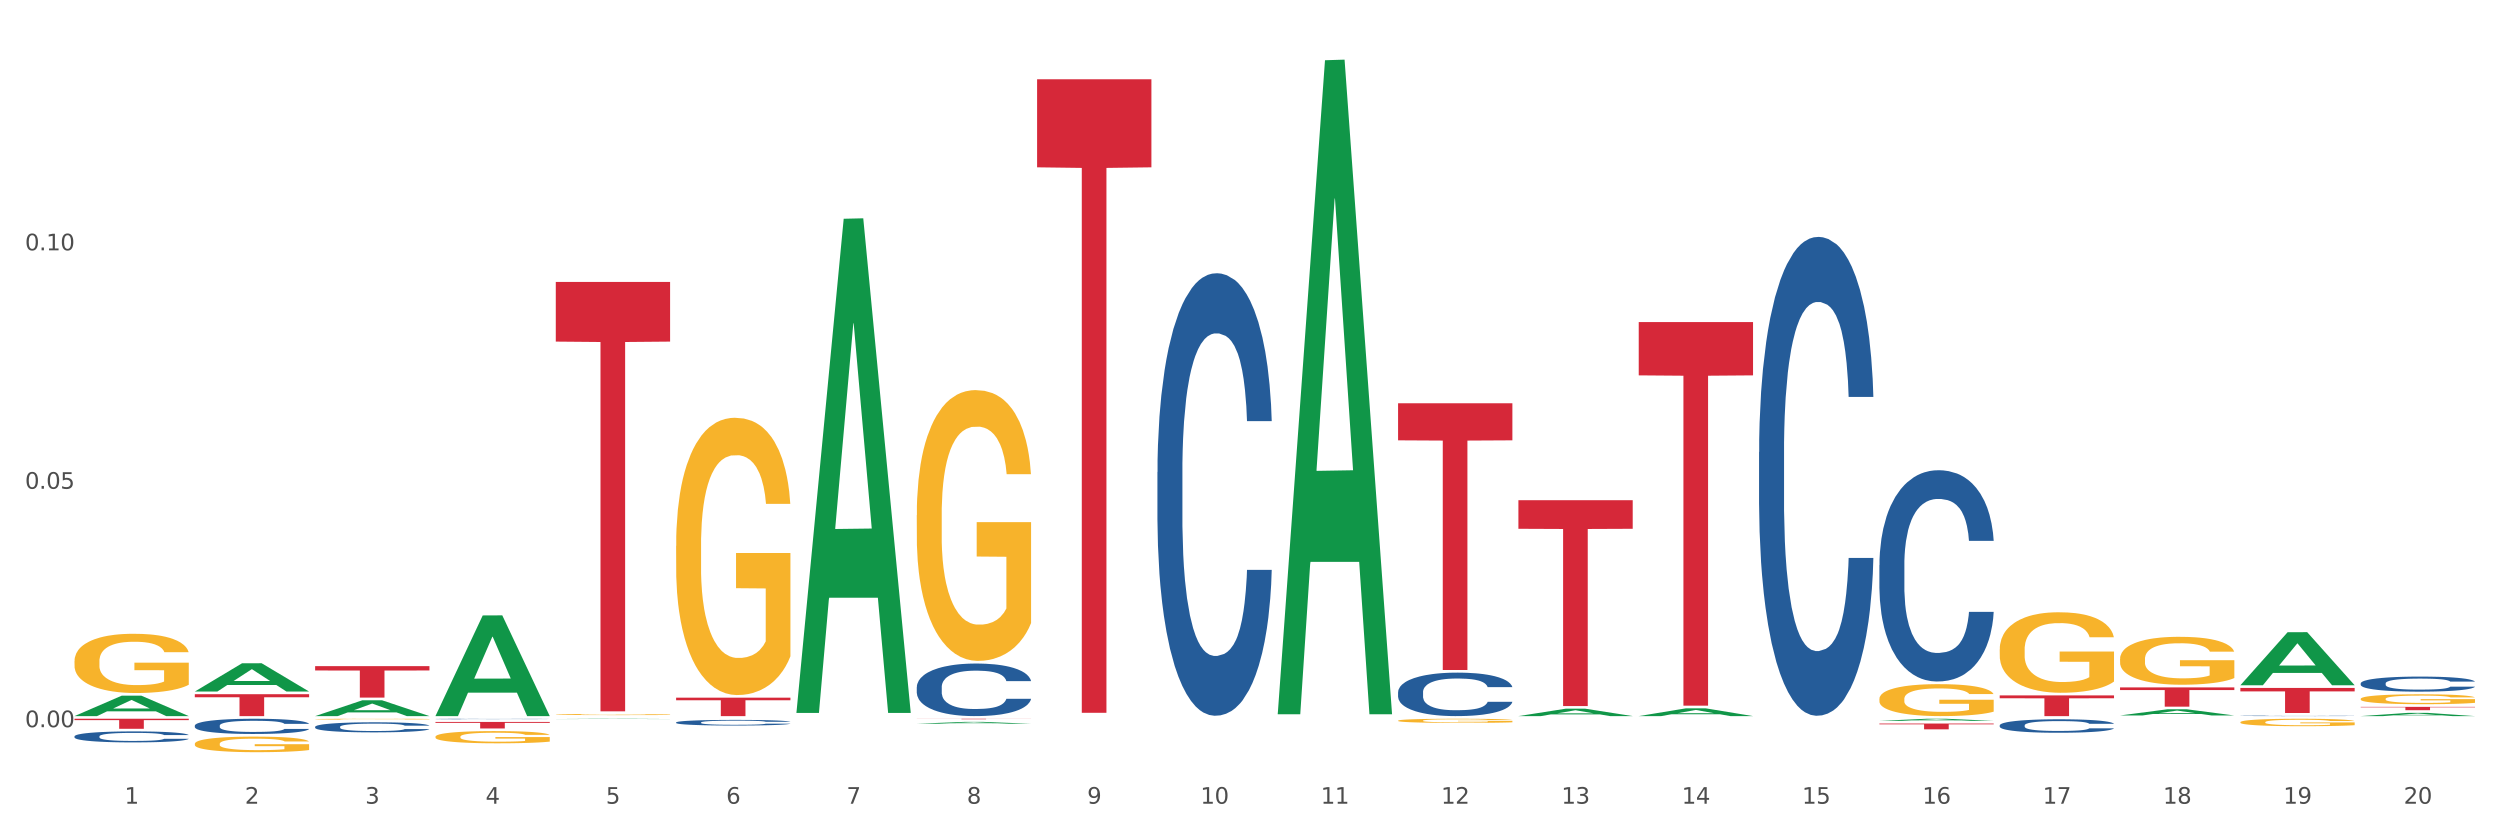 <?xml version="1.0" encoding="utf-8" standalone="no"?>
<!DOCTYPE svg PUBLIC "-//W3C//DTD SVG 1.1//EN"
  "http://www.w3.org/Graphics/SVG/1.1/DTD/svg11.dtd">
<svg xmlns:xlink="http://www.w3.org/1999/xlink" width="1080pt" height="360pt" viewBox="0 0 1080 360" xmlns="http://www.w3.org/2000/svg" version="1.1">
 <rect x="0" y="0" width="1080" height="360" fill="#333333" stroke="none"/>
 <defs>
  <style type="text/css">*{stroke-linejoin: round; stroke-linecap: butt}</style>
 </defs>
 <g id="figure_1">
  <g id="patch_1">
   <path d="M 0 360 
L 1080 360 
L 1080 0 
L 0 0 
z
" style="fill: #ffffff; stroke: #ffffff; stroke-linejoin: miter"/>
  </g>
  <g id="axes_1">
   <g id="matplotlib.axis_1">
    <g id="xtick_1">
     <g id="text_1">
      <!-- 1 -->
      <g style="fill: #4d4d4d" transform="translate(53.812 347.204) scale(0.096 -0.096)">
       <defs>
        <path id="DejaVuSans-31" d="M 794 531 
L 1825 531 
L 1825 4091 
L 703 3866 
L 703 4441 
L 1819 4666 
L 2450 4666 
L 2450 531 
L 3481 531 
L 3481 0 
L 794 0 
L 794 531 
z
" transform="scale(0.016)"/>
       </defs>
       <use xlink:href="#DejaVuSans-31"/>
      </g>
     </g>
    </g>
    <g id="xtick_2">
     <g id="text_2">
      <!-- 2 -->
      <g style="fill: #4d4d4d" transform="translate(105.793 347.204) scale(0.096 -0.096)">
       <defs>
        <path id="DejaVuSans-32" d="M 1228 531 
L 3431 531 
L 3431 0 
L 469 0 
L 469 531 
Q 828 903 1448 1529 
Q 2069 2156 2228 2338 
Q 2531 2678 2651 2914 
Q 2772 3150 2772 3378 
Q 2772 3750 2511 3984 
Q 2250 4219 1831 4219 
Q 1534 4219 1204 4116 
Q 875 4013 500 3803 
L 500 4441 
Q 881 4594 1212 4672 
Q 1544 4750 1819 4750 
Q 2544 4750 2975 4387 
Q 3406 4025 3406 3419 
Q 3406 3131 3298 2873 
Q 3191 2616 2906 2266 
Q 2828 2175 2409 1742 
Q 1991 1309 1228 531 
z
" transform="scale(0.016)"/>
       </defs>
       <use xlink:href="#DejaVuSans-32"/>
      </g>
     </g>
    </g>
    <g id="xtick_3">
     <g id="text_3">
      <!-- 3 -->
      <g style="fill: #4d4d4d" transform="translate(157.774 347.204) scale(0.096 -0.096)">
       <defs>
        <path id="DejaVuSans-33" d="M 2597 2516 
Q 3050 2419 3304 2112 
Q 3559 1806 3559 1356 
Q 3559 666 3084 287 
Q 2609 -91 1734 -91 
Q 1441 -91 1130 -33 
Q 819 25 488 141 
L 488 750 
Q 750 597 1062 519 
Q 1375 441 1716 441 
Q 2309 441 2620 675 
Q 2931 909 2931 1356 
Q 2931 1769 2642 2001 
Q 2353 2234 1838 2234 
L 1294 2234 
L 1294 2753 
L 1863 2753 
Q 2328 2753 2575 2939 
Q 2822 3125 2822 3475 
Q 2822 3834 2567 4026 
Q 2313 4219 1838 4219 
Q 1578 4219 1281 4162 
Q 984 4106 628 3988 
L 628 4550 
Q 988 4650 1302 4700 
Q 1616 4750 1894 4750 
Q 2613 4750 3031 4423 
Q 3450 4097 3450 3541 
Q 3450 3153 3228 2886 
Q 3006 2619 2597 2516 
z
" transform="scale(0.016)"/>
       </defs>
       <use xlink:href="#DejaVuSans-33"/>
      </g>
     </g>
    </g>
    <g id="xtick_4">
     <g id="text_4">
      <!-- 4 -->
      <g style="fill: #4d4d4d" transform="translate(209.756 347.204) scale(0.096 -0.096)">
       <defs>
        <path id="DejaVuSans-34" d="M 2419 4116 
L 825 1625 
L 2419 1625 
L 2419 4116 
z
M 2253 4666 
L 3047 4666 
L 3047 1625 
L 3713 1625 
L 3713 1100 
L 3047 1100 
L 3047 0 
L 2419 0 
L 2419 1100 
L 313 1100 
L 313 1709 
L 2253 4666 
z
" transform="scale(0.016)"/>
       </defs>
       <use xlink:href="#DejaVuSans-34"/>
      </g>
     </g>
    </g>
    <g id="xtick_5">
     <g id="text_5">
      <!-- 5 -->
      <g style="fill: #4d4d4d" transform="translate(261.737 347.204) scale(0.096 -0.096)">
       <defs>
        <path id="DejaVuSans-35" d="M 691 4666 
L 3169 4666 
L 3169 4134 
L 1269 4134 
L 1269 2991 
Q 1406 3038 1543 3061 
Q 1681 3084 1819 3084 
Q 2600 3084 3056 2656 
Q 3513 2228 3513 1497 
Q 3513 744 3044 326 
Q 2575 -91 1722 -91 
Q 1428 -91 1123 -41 
Q 819 9 494 109 
L 494 744 
Q 775 591 1075 516 
Q 1375 441 1709 441 
Q 2250 441 2565 725 
Q 2881 1009 2881 1497 
Q 2881 1984 2565 2268 
Q 2250 2553 1709 2553 
Q 1456 2553 1204 2497 
Q 953 2441 691 2322 
L 691 4666 
z
" transform="scale(0.016)"/>
       </defs>
       <use xlink:href="#DejaVuSans-35"/>
      </g>
     </g>
    </g>
    <g id="xtick_6">
     <g id="text_6">
      <!-- 6 -->
      <g style="fill: #4d4d4d" transform="translate(313.718 347.204) scale(0.096 -0.096)">
       <defs>
        <path id="DejaVuSans-36" d="M 2113 2584 
Q 1688 2584 1439 2293 
Q 1191 2003 1191 1497 
Q 1191 994 1439 701 
Q 1688 409 2113 409 
Q 2538 409 2786 701 
Q 3034 994 3034 1497 
Q 3034 2003 2786 2293 
Q 2538 2584 2113 2584 
z
M 3366 4563 
L 3366 3988 
Q 3128 4100 2886 4159 
Q 2644 4219 2406 4219 
Q 1781 4219 1451 3797 
Q 1122 3375 1075 2522 
Q 1259 2794 1537 2939 
Q 1816 3084 2150 3084 
Q 2853 3084 3261 2657 
Q 3669 2231 3669 1497 
Q 3669 778 3244 343 
Q 2819 -91 2113 -91 
Q 1303 -91 875 529 
Q 447 1150 447 2328 
Q 447 3434 972 4092 
Q 1497 4750 2381 4750 
Q 2619 4750 2861 4703 
Q 3103 4656 3366 4563 
z
" transform="scale(0.016)"/>
       </defs>
       <use xlink:href="#DejaVuSans-36"/>
      </g>
     </g>
    </g>
    <g id="xtick_7">
     <g id="text_7">
      <!-- 7 -->
      <g style="fill: #4d4d4d" transform="translate(365.699 347.204) scale(0.096 -0.096)">
       <defs>
        <path id="DejaVuSans-37" d="M 525 4666 
L 3525 4666 
L 3525 4397 
L 1831 0 
L 1172 0 
L 2766 4134 
L 525 4134 
L 525 4666 
z
" transform="scale(0.016)"/>
       </defs>
       <use xlink:href="#DejaVuSans-37"/>
      </g>
     </g>
    </g>
    <g id="xtick_8">
     <g id="text_8">
      <!-- 8 -->
      <g style="fill: #4d4d4d" transform="translate(417.68 347.204) scale(0.096 -0.096)">
       <defs>
        <path id="DejaVuSans-38" d="M 2034 2216 
Q 1584 2216 1326 1975 
Q 1069 1734 1069 1313 
Q 1069 891 1326 650 
Q 1584 409 2034 409 
Q 2484 409 2743 651 
Q 3003 894 3003 1313 
Q 3003 1734 2745 1975 
Q 2488 2216 2034 2216 
z
M 1403 2484 
Q 997 2584 770 2862 
Q 544 3141 544 3541 
Q 544 4100 942 4425 
Q 1341 4750 2034 4750 
Q 2731 4750 3128 4425 
Q 3525 4100 3525 3541 
Q 3525 3141 3298 2862 
Q 3072 2584 2669 2484 
Q 3125 2378 3379 2068 
Q 3634 1759 3634 1313 
Q 3634 634 3220 271 
Q 2806 -91 2034 -91 
Q 1263 -91 848 271 
Q 434 634 434 1313 
Q 434 1759 690 2068 
Q 947 2378 1403 2484 
z
M 1172 3481 
Q 1172 3119 1398 2916 
Q 1625 2713 2034 2713 
Q 2441 2713 2670 2916 
Q 2900 3119 2900 3481 
Q 2900 3844 2670 4047 
Q 2441 4250 2034 4250 
Q 1625 4250 1398 4047 
Q 1172 3844 1172 3481 
z
" transform="scale(0.016)"/>
       </defs>
       <use xlink:href="#DejaVuSans-38"/>
      </g>
     </g>
    </g>
    <g id="xtick_9">
     <g id="text_9">
      <!-- 9 -->
      <g style="fill: #4d4d4d" transform="translate(469.662 347.204) scale(0.096 -0.096)">
       <defs>
        <path id="DejaVuSans-39" d="M 703 97 
L 703 672 
Q 941 559 1184 500 
Q 1428 441 1663 441 
Q 2288 441 2617 861 
Q 2947 1281 2994 2138 
Q 2813 1869 2534 1725 
Q 2256 1581 1919 1581 
Q 1219 1581 811 2004 
Q 403 2428 403 3163 
Q 403 3881 828 4315 
Q 1253 4750 1959 4750 
Q 2769 4750 3195 4129 
Q 3622 3509 3622 2328 
Q 3622 1225 3098 567 
Q 2575 -91 1691 -91 
Q 1453 -91 1209 -44 
Q 966 3 703 97 
z
M 1959 2075 
Q 2384 2075 2632 2365 
Q 2881 2656 2881 3163 
Q 2881 3666 2632 3958 
Q 2384 4250 1959 4250 
Q 1534 4250 1286 3958 
Q 1038 3666 1038 3163 
Q 1038 2656 1286 2365 
Q 1534 2075 1959 2075 
z
" transform="scale(0.016)"/>
       </defs>
       <use xlink:href="#DejaVuSans-39"/>
      </g>
     </g>
    </g>
    <g id="xtick_10">
     <g id="text_10">
      <!-- 10 -->
      <g style="fill: #4d4d4d" transform="translate(518.589 347.204) scale(0.096 -0.096)">
       <defs>
        <path id="DejaVuSans-30" d="M 2034 4250 
Q 1547 4250 1301 3770 
Q 1056 3291 1056 2328 
Q 1056 1369 1301 889 
Q 1547 409 2034 409 
Q 2525 409 2770 889 
Q 3016 1369 3016 2328 
Q 3016 3291 2770 3770 
Q 2525 4250 2034 4250 
z
M 2034 4750 
Q 2819 4750 3233 4129 
Q 3647 3509 3647 2328 
Q 3647 1150 3233 529 
Q 2819 -91 2034 -91 
Q 1250 -91 836 529 
Q 422 1150 422 2328 
Q 422 3509 836 4129 
Q 1250 4750 2034 4750 
z
" transform="scale(0.016)"/>
       </defs>
       <use xlink:href="#DejaVuSans-31"/>
       <use xlink:href="#DejaVuSans-30" transform="translate(63.623 0)"/>
      </g>
     </g>
    </g>
    <g id="xtick_11">
     <g id="text_11">
      <!-- 11 -->
      <g style="fill: #4d4d4d" transform="translate(570.57 347.204) scale(0.096 -0.096)">
       <use xlink:href="#DejaVuSans-31"/>
       <use xlink:href="#DejaVuSans-31" transform="translate(63.623 0)"/>
      </g>
     </g>
    </g>
    <g id="xtick_12">
     <g id="text_12">
      <!-- 12 -->
      <g style="fill: #4d4d4d" transform="translate(622.551 347.204) scale(0.096 -0.096)">
       <use xlink:href="#DejaVuSans-31"/>
       <use xlink:href="#DejaVuSans-32" transform="translate(63.623 0)"/>
      </g>
     </g>
    </g>
    <g id="xtick_13">
     <g id="text_13">
      <!-- 13 -->
      <g style="fill: #4d4d4d" transform="translate(674.533 347.204) scale(0.096 -0.096)">
       <use xlink:href="#DejaVuSans-31"/>
       <use xlink:href="#DejaVuSans-33" transform="translate(63.623 0)"/>
      </g>
     </g>
    </g>
    <g id="xtick_14">
     <g id="text_14">
      <!-- 14 -->
      <g style="fill: #4d4d4d" transform="translate(726.514 347.204) scale(0.096 -0.096)">
       <use xlink:href="#DejaVuSans-31"/>
       <use xlink:href="#DejaVuSans-34" transform="translate(63.623 0)"/>
      </g>
     </g>
    </g>
    <g id="xtick_15">
     <g id="text_15">
      <!-- 15 -->
      <g style="fill: #4d4d4d" transform="translate(778.495 347.204) scale(0.096 -0.096)">
       <use xlink:href="#DejaVuSans-31"/>
       <use xlink:href="#DejaVuSans-35" transform="translate(63.623 0)"/>
      </g>
     </g>
    </g>
    <g id="xtick_16">
     <g id="text_16">
      <!-- 16 -->
      <g style="fill: #4d4d4d" transform="translate(830.476 347.204) scale(0.096 -0.096)">
       <use xlink:href="#DejaVuSans-31"/>
       <use xlink:href="#DejaVuSans-36" transform="translate(63.623 0)"/>
      </g>
     </g>
    </g>
    <g id="xtick_17">
     <g id="text_17">
      <!-- 17 -->
      <g style="fill: #4d4d4d" transform="translate(882.457 347.204) scale(0.096 -0.096)">
       <use xlink:href="#DejaVuSans-31"/>
       <use xlink:href="#DejaVuSans-37" transform="translate(63.623 0)"/>
      </g>
     </g>
    </g>
    <g id="xtick_18">
     <g id="text_18">
      <!-- 18 -->
      <g style="fill: #4d4d4d" transform="translate(934.439 347.204) scale(0.096 -0.096)">
       <use xlink:href="#DejaVuSans-31"/>
       <use xlink:href="#DejaVuSans-38" transform="translate(63.623 0)"/>
      </g>
     </g>
    </g>
    <g id="xtick_19">
     <g id="text_19">
      <!-- 19 -->
      <g style="fill: #4d4d4d" transform="translate(986.42 347.204) scale(0.096 -0.096)">
       <use xlink:href="#DejaVuSans-31"/>
       <use xlink:href="#DejaVuSans-39" transform="translate(63.623 0)"/>
      </g>
     </g>
    </g>
    <g id="xtick_20">
     <g id="text_20">
      <!-- 20 -->
      <g style="fill: #4d4d4d" transform="translate(1038.401 347.204) scale(0.096 -0.096)">
       <use xlink:href="#DejaVuSans-32"/>
       <use xlink:href="#DejaVuSans-30" transform="translate(63.623 0)"/>
      </g>
     </g>
    </g>
    <g id="xtick_21"/>
    <g id="xtick_22"/>
    <g id="xtick_23"/>
    <g id="xtick_24"/>
    <g id="xtick_25"/>
    <g id="xtick_26"/>
    <g id="xtick_27"/>
    <g id="xtick_28"/>
    <g id="xtick_29"/>
    <g id="xtick_30"/>
    <g id="xtick_31"/>
    <g id="xtick_32"/>
    <g id="xtick_33"/>
    <g id="xtick_34"/>
    <g id="xtick_35"/>
    <g id="xtick_36"/>
    <g id="xtick_37"/>
    <g id="xtick_38"/>
    <g id="xtick_39"/>
   </g>
   <g id="matplotlib.axis_2">
    <g id="ytick_1">
     <g id="text_21">
      <!-- 0.00 -->
      <g style="fill: #4d4d4d" transform="translate(10.8 314.145) scale(0.096 -0.096)">
       <defs>
        <path id="DejaVuSans-2e" d="M 684 794 
L 1344 794 
L 1344 0 
L 684 0 
L 684 794 
z
" transform="scale(0.016)"/>
       </defs>
       <use xlink:href="#DejaVuSans-30"/>
       <use xlink:href="#DejaVuSans-2e" transform="translate(63.623 0)"/>
       <use xlink:href="#DejaVuSans-30" transform="translate(95.41 0)"/>
       <use xlink:href="#DejaVuSans-30" transform="translate(159.033 0)"/>
      </g>
     </g>
    </g>
    <g id="ytick_2">
     <g id="text_22">
      <!-- 0.05 -->
      <g style="fill: #4d4d4d" transform="translate(10.8 211.143) scale(0.096 -0.096)">
       <use xlink:href="#DejaVuSans-30"/>
       <use xlink:href="#DejaVuSans-2e" transform="translate(63.623 0)"/>
       <use xlink:href="#DejaVuSans-30" transform="translate(95.41 0)"/>
       <use xlink:href="#DejaVuSans-35" transform="translate(159.033 0)"/>
      </g>
     </g>
    </g>
    <g id="ytick_3">
     <g id="text_23">
      <!-- 0.10 -->
      <g style="fill: #4d4d4d" transform="translate(10.8 108.141) scale(0.096 -0.096)">
       <use xlink:href="#DejaVuSans-30"/>
       <use xlink:href="#DejaVuSans-2e" transform="translate(63.623 0)"/>
       <use xlink:href="#DejaVuSans-31" transform="translate(95.41 0)"/>
       <use xlink:href="#DejaVuSans-30" transform="translate(159.033 0)"/>
      </g>
     </g>
    </g>
    <g id="ytick_4"/>
    <g id="ytick_5"/>
    <g id="ytick_6"/>
   </g>
   <g id="PolyCollection_1">
    <path d="M 32.175 309.342 
L 32.226 309.334 
L 52.59 300.531 
L 61.041 300.523 
L 81.557 309.358 
L 71.783 309.358 
L 67.353 307.301 
L 46.328 307.301 
L 46.175 307.334 
L 41.899 309.358 
L 32.175 309.358 
L 32.175 309.342 
L 48.975 306.073 
L 64.706 306.065 
L 56.917 302.406 
L 56.815 302.389 
L 56.713 302.414 
L 48.924 306.065 
L 48.975 306.073 
L 32.175 309.342 
z
" clip-path="url(#pb50c965f0f)" style="fill: #109648"/>
    <path d="M 84.156 298.733 
L 84.207 298.722 
L 104.571 286.526 
L 113.022 286.515 
L 133.538 298.756 
L 123.764 298.756 
L 119.335 295.906 
L 98.309 295.906 
L 98.156 295.952 
L 93.88 298.756 
L 84.156 298.756 
L 84.156 298.733 
L 100.956 294.204 
L 116.687 294.193 
L 108.898 289.124 
L 108.796 289.101 
L 108.695 289.135 
L 100.905 294.193 
L 100.956 294.204 
L 84.156 298.733 
z
" clip-path="url(#pb50c965f0f)" style="fill: #109648"/>
    <path d="M 136.137 309.346 
L 136.188 309.339 
L 156.552 302.512 
L 165.003 302.505 
L 185.52 309.358 
L 175.745 309.358 
L 171.316 307.763 
L 150.29 307.763 
L 150.137 307.788 
L 145.861 309.358 
L 136.137 309.358 
L 136.137 309.346 
L 152.938 306.81 
L 168.669 306.804 
L 160.879 303.966 
L 160.778 303.953 
L 160.676 303.972 
L 152.887 306.804 
L 152.938 306.81 
L 136.137 309.346 
z
" clip-path="url(#pb50c965f0f)" style="fill: #109648"/>
    <path d="M 188.119 309.277 
L 188.17 309.236 
L 208.533 265.869 
L 216.984 265.828 
L 237.501 309.358 
L 227.726 309.358 
L 223.297 299.222 
L 202.271 299.222 
L 202.119 299.385 
L 197.842 309.358 
L 188.119 309.358 
L 188.119 309.277 
L 204.919 293.172 
L 220.65 293.132 
L 212.861 275.106 
L 212.759 275.024 
L 212.657 275.147 
L 204.868 293.132 
L 204.919 293.172 
L 188.119 309.277 
z
" clip-path="url(#pb50c965f0f)" style="fill: #109648"/>
    <path d="M 240.1 310.623 
L 240.151 310.623 
L 260.514 310.497 
L 268.965 310.497 
L 289.482 310.624 
L 279.707 310.624 
L 275.278 310.594 
L 254.253 310.594 
L 254.1 310.595 
L 249.824 310.624 
L 240.1 310.624 
L 240.1 310.623 
L 256.9 310.577 
L 272.631 310.577 
L 264.842 310.524 
L 264.74 310.524 
L 264.638 310.524 
L 256.849 310.577 
L 256.9 310.577 
L 240.1 310.623 
z
" clip-path="url(#pb50c965f0f)" style="fill: #109648"/>
    <path d="M 344.062 307.576 
L 344.113 307.375 
L 364.477 94.505 
L 372.928 94.304 
L 393.444 307.977 
L 383.67 307.977 
L 379.241 258.221 
L 358.215 258.221 
L 358.062 259.023 
L 353.786 307.977 
L 344.062 307.977 
L 344.062 307.576 
L 360.862 228.527 
L 376.593 228.326 
L 368.804 139.848 
L 368.702 139.446 
L 368.601 140.048 
L 360.811 228.326 
L 360.862 228.527 
L 344.062 307.576 
z
" clip-path="url(#pb50c965f0f)" style="fill: #109648"/>
    <path d="M 396.043 312.647 
L 396.094 312.647 
L 416.458 311.858 
L 424.909 311.857 
L 445.426 312.649 
L 435.651 312.649 
L 431.222 312.464 
L 410.196 312.464 
L 410.044 312.467 
L 405.767 312.649 
L 396.043 312.649 
L 396.043 312.647 
L 412.844 312.355 
L 428.575 312.354 
L 420.785 312.026 
L 420.684 312.025 
L 420.582 312.027 
L 412.793 312.354 
L 412.844 312.355 
L 396.043 312.647 
z
" clip-path="url(#pb50c965f0f)" style="fill: #109648"/>
    <path d="M 551.987 308.039 
L 552.038 307.774 
L 572.402 26.025 
L 580.853 25.759 
L 601.369 308.57 
L 591.595 308.57 
L 587.165 242.714 
L 566.14 242.714 
L 565.987 243.776 
L 561.711 308.57 
L 551.987 308.57 
L 551.987 308.039 
L 568.787 203.413 
L 584.518 203.147 
L 576.729 86.039 
L 576.627 85.508 
L 576.525 86.305 
L 568.736 203.147 
L 568.787 203.413 
L 551.987 308.039 
z
" clip-path="url(#pb50c965f0f)" style="fill: #109648"/>
    <path d="M 84.156 299.895 
L 133.538 299.895 
L 133.538 301.21 
L 114.113 301.219 
L 114.113 309.358 
L 103.464 309.358 
L 103.464 301.219 
L 84.156 301.21 
L 84.156 299.904 
L 84.156 299.895 
z
" clip-path="url(#pb50c965f0f)" style="fill: #d62839"/>
    <path d="M 136.137 287.762 
L 185.52 287.762 
L 185.52 289.653 
L 166.094 289.665 
L 166.094 301.366 
L 155.446 301.366 
L 155.446 289.665 
L 136.137 289.653 
L 136.137 287.775 
L 136.137 287.762 
z
" clip-path="url(#pb50c965f0f)" style="fill: #d62839"/>
    <path d="M 967.837 296.002 
L 967.888 295.98 
L 988.251 273.114 
L 996.702 273.092 
L 1017.219 296.045 
L 1007.444 296.045 
L 1003.015 290.7 
L 981.989 290.7 
L 981.837 290.786 
L 977.56 296.045 
L 967.837 296.045 
L 967.837 296.002 
L 984.637 287.511 
L 1000.368 287.489 
L 992.579 277.985 
L 992.477 277.942 
L 992.375 278.006 
L 984.586 287.489 
L 984.637 287.511 
L 967.837 296.002 
z
" clip-path="url(#pb50c965f0f)" style="fill: #109648"/>
    <path d="M 915.855 309.077 
L 915.906 309.075 
L 936.27 306.415 
L 944.721 306.412 
L 965.238 309.082 
L 955.463 309.082 
L 951.034 308.46 
L 930.008 308.46 
L 929.856 308.47 
L 925.579 309.082 
L 915.855 309.082 
L 915.855 309.077 
L 932.656 308.089 
L 948.387 308.087 
L 940.597 306.981 
L 940.496 306.976 
L 940.394 306.984 
L 932.605 308.087 
L 932.656 308.089 
L 915.855 309.077 
z
" clip-path="url(#pb50c965f0f)" style="fill: #109648"/>
    <path d="M 396.043 310.497 
L 445.426 310.497 
L 445.426 310.528 
L 426 310.528 
L 426 310.719 
L 415.352 310.719 
L 415.352 310.528 
L 396.043 310.528 
L 396.043 310.498 
L 396.043 310.497 
z
" clip-path="url(#pb50c965f0f)" style="fill: #d62839"/>
    <path d="M 292.081 301.406 
L 341.463 301.406 
L 341.463 302.511 
L 322.038 302.519 
L 322.038 309.358 
L 311.389 309.358 
L 311.389 302.519 
L 292.081 302.511 
L 292.081 301.414 
L 292.081 301.406 
z
" clip-path="url(#pb50c965f0f)" style="fill: #d62839"/>
    <path d="M 240.1 121.792 
L 289.482 121.792 
L 289.482 147.572 
L 270.057 147.746 
L 270.057 307.303 
L 259.408 307.303 
L 259.408 147.746 
L 240.1 147.572 
L 240.1 121.966 
L 240.1 121.792 
z
" clip-path="url(#pb50c965f0f)" style="fill: #d62839"/>
    <path d="M 188.119 311.877 
L 237.501 311.877 
L 237.501 312.269 
L 218.076 312.271 
L 218.076 314.695 
L 207.427 314.695 
L 207.427 312.271 
L 188.119 312.269 
L 188.119 311.88 
L 188.119 311.877 
z
" clip-path="url(#pb50c965f0f)" style="fill: #d62839"/>
    <path d="M 811.893 311.412 
L 811.944 311.411 
L 832.308 310.498 
L 840.759 310.497 
L 861.275 311.414 
L 851.501 311.414 
L 847.071 311.201 
L 826.046 311.201 
L 825.893 311.204 
L 821.617 311.414 
L 811.893 311.414 
L 811.893 311.412 
L 828.693 311.073 
L 844.424 311.072 
L 836.635 310.693 
L 836.533 310.691 
L 836.431 310.694 
L 828.642 311.072 
L 828.693 311.073 
L 811.893 311.412 
z
" clip-path="url(#pb50c965f0f)" style="fill: #109648"/>
    <path d="M 1019.818 305.359 
L 1069.2 305.359 
L 1069.2 305.561 
L 1049.775 305.563 
L 1049.775 306.816 
L 1039.126 306.816 
L 1039.126 305.563 
L 1019.818 305.561 
L 1019.818 305.36 
L 1019.818 305.359 
z
" clip-path="url(#pb50c965f0f)" style="fill: #d62839"/>
    <path d="M 915.855 296.948 
L 965.238 296.948 
L 965.238 298.105 
L 945.812 298.113 
L 945.812 305.273 
L 935.164 305.273 
L 935.164 298.113 
L 915.855 298.105 
L 915.855 296.956 
L 915.855 296.948 
z
" clip-path="url(#pb50c965f0f)" style="fill: #d62839"/>
    <path d="M 32.175 285.618 
L 32.233 285.594 
L 32.233 284.753 
L 32.35 284.028 
L 32.933 282.276 
L 33.807 280.826 
L 34.449 280.055 
L 35.09 279.424 
L 35.848 278.793 
L 36.781 278.139 
L 38.472 277.18 
L 39.521 276.69 
L 40.804 276.176 
L 43.136 275.428 
L 44.827 275.007 
L 46.576 274.656 
L 49.433 274.236 
L 51.298 274.049 
L 53.28 273.908 
L 55.671 273.815 
L 57.478 273.792 
L 61.443 273.862 
L 64.824 274.072 
L 66.457 274.236 
L 68.556 274.516 
L 69.663 274.703 
L 71.471 275.077 
L 73.337 275.568 
L 74.619 275.989 
L 76.543 276.783 
L 78.001 277.578 
L 79.342 278.559 
L 80.041 279.237 
L 80.566 279.868 
L 81.032 280.593 
L 81.499 281.738 
L 71.004 281.738 
L 70.596 280.92 
L 69.955 280.149 
L 69.022 279.401 
L 68.206 278.933 
L 66.807 278.349 
L 65.524 277.975 
L 64.183 277.695 
L 62.551 277.461 
L 61.268 277.344 
L 59.461 277.251 
L 55.904 277.274 
L 53.514 277.461 
L 51.881 277.695 
L 50.832 277.905 
L 49.899 278.139 
L 48.849 278.466 
L 47.625 278.957 
L 46.751 279.401 
L 45.876 279.962 
L 45.176 280.523 
L 44.535 281.177 
L 44.01 281.878 
L 43.602 282.603 
L 43.252 283.491 
L 42.961 284.963 
L 42.961 288.165 
L 43.078 288.89 
L 43.369 289.848 
L 43.719 290.572 
L 44.302 291.437 
L 44.827 292.021 
L 45.818 292.863 
L 46.926 293.564 
L 47.8 294.008 
L 48.675 294.382 
L 50.19 294.896 
L 51.881 295.317 
L 53.339 295.574 
L 55.321 295.808 
L 56.662 295.901 
L 57.828 295.948 
L 60.685 295.948 
L 62.725 295.878 
L 64.999 295.714 
L 66.748 295.504 
L 68.206 295.247 
L 69.838 294.826 
L 70.888 294.429 
L 70.888 289.544 
L 58.061 289.521 
L 58.061 286.272 
L 81.557 286.272 
L 81.557 295.808 
L 80.566 296.298 
L 79.458 296.743 
L 78.292 297.14 
L 76.543 297.631 
L 74.444 298.098 
L 72.579 298.425 
L 70.596 298.706 
L 68.264 298.963 
L 65.232 299.197 
L 63.367 299.29 
L 61.035 299.36 
L 58.294 299.384 
L 55.904 299.337 
L 53.572 299.22 
L 51.123 299.01 
L 48.733 298.706 
L 46.926 298.402 
L 45.118 298.028 
L 43.194 297.537 
L 41.678 297.07 
L 40.512 296.649 
L 39.23 296.112 
L 37.83 295.41 
L 36.781 294.779 
L 35.848 294.125 
L 34.857 293.284 
L 34.157 292.559 
L 33.458 291.648 
L 33.05 290.97 
L 32.583 289.918 
L 32.233 288.446 
L 32.175 285.618 
z
" clip-path="url(#pb50c965f0f)" style="fill: #f7b32b"/>
    <path d="M 967.837 297.184 
L 1017.219 297.184 
L 1017.219 298.688 
L 997.794 298.698 
L 997.794 308.008 
L 987.145 308.008 
L 987.145 298.698 
L 967.837 298.688 
L 967.837 297.194 
L 967.837 297.184 
z
" clip-path="url(#pb50c965f0f)" style="fill: #d62839"/>
    <path d="M 863.874 300.418 
L 913.256 300.418 
L 913.256 301.661 
L 893.831 301.669 
L 893.831 309.358 
L 883.182 309.358 
L 883.182 301.669 
L 863.874 301.661 
L 863.874 300.427 
L 863.874 300.418 
z
" clip-path="url(#pb50c965f0f)" style="fill: #d62839"/>
    <path d="M 967.837 311.989 
L 967.895 311.986 
L 967.895 311.88 
L 968.012 311.789 
L 968.595 311.568 
L 969.469 311.385 
L 970.11 311.288 
L 970.752 311.208 
L 971.51 311.128 
L 972.443 311.046 
L 974.133 310.925 
L 975.183 310.863 
L 976.465 310.798 
L 978.798 310.704 
L 980.488 310.651 
L 982.237 310.606 
L 985.094 310.553 
L 986.96 310.53 
L 988.942 310.512 
L 991.333 310.5 
L 993.14 310.497 
L 997.104 310.506 
L 1000.486 310.533 
L 1002.118 310.553 
L 1004.217 310.589 
L 1005.325 310.612 
L 1007.132 310.66 
L 1008.998 310.721 
L 1010.281 310.775 
L 1012.205 310.875 
L 1013.662 310.975 
L 1015.003 311.099 
L 1015.703 311.184 
L 1016.228 311.264 
L 1016.694 311.355 
L 1017.16 311.5 
L 1006.666 311.5 
L 1006.258 311.397 
L 1005.617 311.299 
L 1004.684 311.205 
L 1003.868 311.146 
L 1002.468 311.072 
L 1001.186 311.025 
L 999.845 310.99 
L 998.212 310.96 
L 996.93 310.946 
L 995.122 310.934 
L 991.566 310.937 
L 989.175 310.96 
L 987.543 310.99 
L 986.493 311.016 
L 985.561 311.046 
L 984.511 311.087 
L 983.287 311.149 
L 982.412 311.205 
L 981.538 311.276 
L 980.838 311.347 
L 980.197 311.429 
L 979.672 311.518 
L 979.264 311.609 
L 978.914 311.721 
L 978.623 311.907 
L 978.623 312.311 
L 978.739 312.402 
L 979.031 312.523 
L 979.381 312.614 
L 979.964 312.723 
L 980.488 312.797 
L 981.479 312.903 
L 982.587 312.992 
L 983.462 313.048 
L 984.336 313.095 
L 985.852 313.16 
L 987.543 313.213 
L 989 313.245 
L 990.983 313.275 
L 992.324 313.287 
L 993.49 313.292 
L 996.347 313.292 
L 998.387 313.284 
L 1000.661 313.263 
L 1002.41 313.236 
L 1003.868 313.204 
L 1005.5 313.151 
L 1006.549 313.101 
L 1006.549 312.485 
L 993.723 312.482 
L 993.723 312.072 
L 1017.219 312.072 
L 1017.219 313.275 
L 1016.228 313.337 
L 1015.12 313.393 
L 1013.954 313.443 
L 1012.205 313.505 
L 1010.106 313.564 
L 1008.24 313.605 
L 1006.258 313.64 
L 1003.926 313.673 
L 1000.894 313.702 
L 999.028 313.714 
L 996.696 313.723 
L 993.956 313.726 
L 991.566 313.72 
L 989.234 313.705 
L 986.785 313.679 
L 984.395 313.64 
L 982.587 313.602 
L 980.78 313.555 
L 978.856 313.493 
L 977.34 313.434 
L 976.174 313.381 
L 974.891 313.313 
L 973.492 313.225 
L 972.443 313.145 
L 971.51 313.062 
L 970.519 312.956 
L 969.819 312.865 
L 969.119 312.75 
L 968.711 312.664 
L 968.245 312.532 
L 967.895 312.346 
L 967.837 311.989 
z
" clip-path="url(#pb50c965f0f)" style="fill: #f7b32b"/>
    <path d="M 915.855 284.67 
L 915.914 284.651 
L 915.914 283.97 
L 916.03 283.384 
L 916.613 281.966 
L 917.488 280.793 
L 918.129 280.169 
L 918.771 279.658 
L 919.529 279.148 
L 920.461 278.618 
L 922.152 277.843 
L 923.202 277.446 
L 924.484 277.03 
L 926.816 276.424 
L 928.507 276.084 
L 930.256 275.8 
L 933.113 275.46 
L 934.979 275.309 
L 936.961 275.195 
L 939.351 275.119 
L 941.159 275.101 
L 945.123 275.157 
L 948.505 275.327 
L 950.137 275.46 
L 952.236 275.687 
L 953.344 275.838 
L 955.151 276.141 
L 957.017 276.538 
L 958.3 276.878 
L 960.224 277.521 
L 961.681 278.164 
L 963.022 278.959 
L 963.722 279.507 
L 964.246 280.018 
L 964.713 280.604 
L 965.179 281.531 
L 954.685 281.531 
L 954.277 280.869 
L 953.635 280.245 
L 952.703 279.639 
L 951.886 279.261 
L 950.487 278.788 
L 949.204 278.486 
L 947.863 278.259 
L 946.231 278.07 
L 944.948 277.975 
L 943.141 277.9 
L 939.585 277.918 
L 937.194 278.07 
L 935.562 278.259 
L 934.512 278.429 
L 933.579 278.618 
L 932.53 278.883 
L 931.306 279.28 
L 930.431 279.639 
L 929.557 280.093 
L 928.857 280.547 
L 928.216 281.077 
L 927.691 281.644 
L 927.283 282.23 
L 926.933 282.949 
L 926.641 284.141 
L 926.641 286.731 
L 926.758 287.318 
L 927.05 288.093 
L 927.399 288.679 
L 927.982 289.379 
L 928.507 289.852 
L 929.498 290.533 
L 930.606 291.1 
L 931.48 291.46 
L 932.355 291.762 
L 933.871 292.178 
L 935.562 292.519 
L 937.019 292.727 
L 939.002 292.916 
L 940.342 292.991 
L 941.509 293.029 
L 944.365 293.029 
L 946.406 292.973 
L 948.68 292.84 
L 950.429 292.67 
L 951.886 292.462 
L 953.519 292.121 
L 954.568 291.8 
L 954.568 287.847 
L 941.742 287.828 
L 941.742 285.2 
L 965.238 285.2 
L 965.238 292.916 
L 964.246 293.313 
L 963.139 293.672 
L 961.973 293.994 
L 960.224 294.391 
L 958.125 294.769 
L 956.259 295.034 
L 954.277 295.261 
L 951.945 295.469 
L 948.913 295.658 
L 947.047 295.734 
L 944.715 295.79 
L 941.975 295.809 
L 939.585 295.772 
L 937.252 295.677 
L 934.804 295.507 
L 932.413 295.261 
L 930.606 295.015 
L 928.799 294.712 
L 926.875 294.315 
L 925.359 293.937 
L 924.193 293.597 
L 922.91 293.162 
L 921.511 292.594 
L 920.461 292.084 
L 919.529 291.554 
L 918.537 290.873 
L 917.838 290.287 
L 917.138 289.549 
L 916.73 289.001 
L 916.264 288.15 
L 915.914 286.958 
L 915.855 284.67 
z
" clip-path="url(#pb50c965f0f)" style="fill: #f7b32b"/>
    <path d="M 863.874 280.57 
L 863.933 280.538 
L 863.933 279.395 
L 864.049 278.41 
L 864.632 276.028 
L 865.507 274.059 
L 866.148 273.01 
L 866.789 272.153 
L 867.547 271.295 
L 868.48 270.406 
L 870.171 269.103 
L 871.22 268.436 
L 872.503 267.738 
L 874.835 266.721 
L 876.526 266.149 
L 878.275 265.673 
L 881.132 265.101 
L 882.997 264.847 
L 884.98 264.656 
L 887.37 264.529 
L 889.177 264.498 
L 893.142 264.593 
L 896.524 264.879 
L 898.156 265.101 
L 900.255 265.482 
L 901.363 265.736 
L 903.17 266.245 
L 905.036 266.912 
L 906.318 267.483 
L 908.242 268.563 
L 909.7 269.643 
L 911.041 270.977 
L 911.741 271.899 
L 912.265 272.756 
L 912.732 273.741 
L 913.198 275.297 
L 902.704 275.297 
L 902.296 274.186 
L 901.654 273.137 
L 900.721 272.121 
L 899.905 271.486 
L 898.506 270.692 
L 897.223 270.183 
L 895.882 269.802 
L 894.25 269.485 
L 892.967 269.326 
L 891.16 269.199 
L 887.603 269.23 
L 885.213 269.485 
L 883.58 269.802 
L 882.531 270.088 
L 881.598 270.406 
L 880.549 270.85 
L 879.324 271.517 
L 878.45 272.121 
L 877.575 272.883 
L 876.876 273.646 
L 876.234 274.535 
L 875.71 275.488 
L 875.302 276.473 
L 874.952 277.68 
L 874.66 279.681 
L 874.66 284.032 
L 874.777 285.017 
L 875.068 286.319 
L 875.418 287.304 
L 876.001 288.479 
L 876.526 289.273 
L 877.517 290.417 
L 878.625 291.37 
L 879.499 291.973 
L 880.374 292.482 
L 881.89 293.18 
L 883.58 293.752 
L 885.038 294.102 
L 887.02 294.419 
L 888.361 294.546 
L 889.527 294.61 
L 892.384 294.61 
L 894.425 294.515 
L 896.699 294.292 
L 898.448 294.006 
L 899.905 293.657 
L 901.538 293.085 
L 902.587 292.545 
L 902.587 285.907 
L 889.761 285.875 
L 889.761 281.46 
L 913.256 281.46 
L 913.256 294.419 
L 912.265 295.086 
L 911.158 295.69 
L 909.991 296.23 
L 908.242 296.897 
L 906.143 297.532 
L 904.278 297.977 
L 902.296 298.358 
L 899.963 298.707 
L 896.932 299.025 
L 895.066 299.152 
L 892.734 299.247 
L 889.994 299.279 
L 887.603 299.216 
L 885.271 299.057 
L 882.823 298.771 
L 880.432 298.358 
L 878.625 297.945 
L 876.817 297.437 
L 874.893 296.77 
L 873.378 296.135 
L 872.211 295.563 
L 870.929 294.832 
L 869.53 293.879 
L 868.48 293.022 
L 867.547 292.132 
L 866.556 290.989 
L 865.857 290.004 
L 865.157 288.765 
L 864.749 287.844 
L 864.282 286.415 
L 863.933 284.414 
L 863.874 280.57 
z
" clip-path="url(#pb50c965f0f)" style="fill: #f7b32b"/>
    <path d="M 811.893 301.931 
L 811.951 301.918 
L 811.951 301.464 
L 812.068 301.073 
L 812.651 300.127 
L 813.526 299.345 
L 814.167 298.929 
L 814.808 298.589 
L 815.566 298.248 
L 816.499 297.895 
L 818.19 297.378 
L 819.239 297.113 
L 820.522 296.836 
L 822.854 296.432 
L 824.545 296.205 
L 826.294 296.016 
L 829.151 295.789 
L 831.016 295.688 
L 832.999 295.613 
L 835.389 295.562 
L 837.196 295.55 
L 841.161 295.587 
L 844.542 295.701 
L 846.175 295.789 
L 848.274 295.941 
L 849.381 296.041 
L 851.189 296.243 
L 853.055 296.508 
L 854.337 296.735 
L 856.261 297.164 
L 857.719 297.593 
L 859.06 298.122 
L 859.759 298.488 
L 860.284 298.828 
L 860.75 299.219 
L 861.217 299.837 
L 850.722 299.837 
L 850.314 299.396 
L 849.673 298.98 
L 848.74 298.576 
L 847.924 298.324 
L 846.525 298.009 
L 845.242 297.807 
L 843.901 297.656 
L 842.269 297.529 
L 840.986 297.466 
L 839.179 297.416 
L 835.622 297.429 
L 833.232 297.529 
L 831.599 297.656 
L 830.55 297.769 
L 829.617 297.895 
L 828.568 298.072 
L 827.343 298.337 
L 826.469 298.576 
L 825.594 298.879 
L 824.894 299.181 
L 824.253 299.535 
L 823.728 299.913 
L 823.32 300.304 
L 822.971 300.783 
L 822.679 301.578 
L 822.679 303.305 
L 822.796 303.696 
L 823.087 304.213 
L 823.437 304.604 
L 824.02 305.071 
L 824.545 305.386 
L 825.536 305.84 
L 826.644 306.218 
L 827.518 306.458 
L 828.393 306.66 
L 829.908 306.937 
L 831.599 307.164 
L 833.057 307.303 
L 835.039 307.429 
L 836.38 307.479 
L 837.546 307.505 
L 840.403 307.505 
L 842.444 307.467 
L 844.717 307.379 
L 846.466 307.265 
L 847.924 307.126 
L 849.556 306.899 
L 850.606 306.685 
L 850.606 304.049 
L 837.779 304.037 
L 837.779 302.284 
L 861.275 302.284 
L 861.275 307.429 
L 860.284 307.694 
L 859.176 307.933 
L 858.01 308.148 
L 856.261 308.413 
L 854.162 308.665 
L 852.297 308.841 
L 850.314 308.993 
L 847.982 309.131 
L 844.951 309.258 
L 843.085 309.308 
L 840.753 309.346 
L 838.013 309.358 
L 835.622 309.333 
L 833.29 309.27 
L 830.841 309.157 
L 828.451 308.993 
L 826.644 308.829 
L 824.836 308.627 
L 822.912 308.362 
L 821.396 308.11 
L 820.23 307.883 
L 818.948 307.593 
L 817.548 307.215 
L 816.499 306.874 
L 815.566 306.521 
L 814.575 306.067 
L 813.875 305.676 
L 813.176 305.184 
L 812.768 304.819 
L 812.301 304.251 
L 811.951 303.457 
L 811.893 301.931 
z
" clip-path="url(#pb50c965f0f)" style="fill: #f7b32b"/>
    <path d="M 603.968 311.326 
L 604.027 311.325 
L 604.027 311.266 
L 604.143 311.215 
L 604.726 311.092 
L 605.601 310.99 
L 606.242 310.936 
L 606.883 310.892 
L 607.641 310.848 
L 608.574 310.802 
L 610.265 310.735 
L 611.314 310.701 
L 612.597 310.664 
L 614.929 310.612 
L 616.62 310.583 
L 618.369 310.558 
L 621.226 310.528 
L 623.091 310.515 
L 625.074 310.506 
L 627.464 310.499 
L 629.271 310.497 
L 633.236 310.502 
L 636.618 310.517 
L 638.25 310.528 
L 640.349 310.548 
L 641.457 310.561 
L 643.264 310.587 
L 645.13 310.622 
L 646.412 310.651 
L 648.336 310.707 
L 649.794 310.763 
L 651.135 310.832 
L 651.835 310.879 
L 652.359 310.923 
L 652.826 310.974 
L 653.292 311.054 
L 642.798 311.054 
L 642.39 310.997 
L 641.748 310.943 
L 640.815 310.891 
L 639.999 310.858 
L 638.6 310.817 
L 637.317 310.791 
L 635.976 310.771 
L 634.344 310.755 
L 633.061 310.746 
L 631.254 310.74 
L 627.697 310.741 
L 625.307 310.755 
L 623.674 310.771 
L 622.625 310.786 
L 621.692 310.802 
L 620.643 310.825 
L 619.418 310.859 
L 618.544 310.891 
L 617.669 310.93 
L 616.97 310.969 
L 616.328 311.015 
L 615.804 311.064 
L 615.396 311.115 
L 615.046 311.177 
L 614.754 311.28 
L 614.754 311.505 
L 614.871 311.556 
L 615.162 311.623 
L 615.512 311.674 
L 616.095 311.734 
L 616.62 311.775 
L 617.611 311.834 
L 618.719 311.883 
L 619.593 311.914 
L 620.468 311.941 
L 621.984 311.977 
L 623.674 312.006 
L 625.132 312.024 
L 627.114 312.041 
L 628.455 312.047 
L 629.621 312.05 
L 632.478 312.05 
L 634.519 312.046 
L 636.792 312.034 
L 638.542 312.019 
L 639.999 312.001 
L 641.632 311.972 
L 642.681 311.944 
L 642.681 311.602 
L 629.855 311.6 
L 629.855 311.372 
L 653.35 311.372 
L 653.35 312.041 
L 652.359 312.075 
L 651.251 312.106 
L 650.085 312.134 
L 648.336 312.168 
L 646.237 312.201 
L 644.372 312.224 
L 642.39 312.244 
L 640.057 312.262 
L 637.026 312.278 
L 635.16 312.285 
L 632.828 312.29 
L 630.088 312.291 
L 627.697 312.288 
L 625.365 312.28 
L 622.917 312.265 
L 620.526 312.244 
L 618.719 312.222 
L 616.911 312.196 
L 614.987 312.162 
L 613.472 312.129 
L 612.305 312.1 
L 611.023 312.062 
L 609.624 312.013 
L 608.574 311.969 
L 607.641 311.923 
L 606.65 311.864 
L 605.951 311.813 
L 605.251 311.749 
L 604.843 311.701 
L 604.376 311.628 
L 604.027 311.525 
L 603.968 311.326 
z
" clip-path="url(#pb50c965f0f)" style="fill: #f7b32b"/>
    <path d="M 396.043 222.58 
L 396.102 222.473 
L 396.102 218.627 
L 396.218 215.315 
L 396.801 207.302 
L 397.676 200.678 
L 398.317 197.152 
L 398.959 194.267 
L 399.716 191.383 
L 400.649 188.391 
L 402.34 184.011 
L 403.39 181.767 
L 404.672 179.417 
L 407.004 175.998 
L 408.695 174.074 
L 410.444 172.472 
L 413.301 170.549 
L 415.167 169.694 
L 417.149 169.053 
L 419.539 168.626 
L 421.347 168.519 
L 425.311 168.839 
L 428.693 169.801 
L 430.325 170.549 
L 432.424 171.831 
L 433.532 172.686 
L 435.339 174.395 
L 437.205 176.639 
L 438.488 178.562 
L 440.412 182.194 
L 441.869 185.827 
L 443.21 190.314 
L 443.91 193.413 
L 444.434 196.297 
L 444.901 199.609 
L 445.367 204.844 
L 434.873 204.844 
L 434.465 201.105 
L 433.823 197.579 
L 432.891 194.16 
L 432.074 192.024 
L 430.675 189.353 
L 429.392 187.643 
L 428.051 186.361 
L 426.419 185.293 
L 425.136 184.759 
L 423.329 184.331 
L 419.773 184.438 
L 417.382 185.293 
L 415.75 186.361 
L 414.7 187.323 
L 413.767 188.391 
L 412.718 189.887 
L 411.494 192.131 
L 410.619 194.16 
L 409.744 196.725 
L 409.045 199.289 
L 408.404 202.28 
L 407.879 205.486 
L 407.471 208.798 
L 407.121 212.858 
L 406.829 219.588 
L 406.829 234.226 
L 406.946 237.538 
L 407.237 241.918 
L 407.587 245.23 
L 408.17 249.183 
L 408.695 251.854 
L 409.686 255.7 
L 410.794 258.906 
L 411.668 260.936 
L 412.543 262.645 
L 414.059 264.996 
L 415.75 266.919 
L 417.207 268.094 
L 419.189 269.162 
L 420.53 269.59 
L 421.696 269.803 
L 424.553 269.803 
L 426.594 269.483 
L 428.868 268.735 
L 430.617 267.773 
L 432.074 266.598 
L 433.707 264.675 
L 434.756 262.859 
L 434.756 240.529 
L 421.93 240.422 
L 421.93 225.572 
L 445.426 225.572 
L 445.426 269.162 
L 444.434 271.406 
L 443.327 273.436 
L 442.161 275.252 
L 440.412 277.496 
L 438.313 279.633 
L 436.447 281.128 
L 434.465 282.411 
L 432.133 283.586 
L 429.101 284.654 
L 427.235 285.082 
L 424.903 285.402 
L 422.163 285.509 
L 419.773 285.295 
L 417.44 284.761 
L 414.992 283.799 
L 412.601 282.411 
L 410.794 281.022 
L 408.987 279.312 
L 407.063 277.069 
L 405.547 274.932 
L 404.381 273.009 
L 403.098 270.551 
L 401.699 267.346 
L 400.649 264.461 
L 399.716 261.47 
L 398.725 257.624 
L 398.026 254.312 
L 397.326 250.145 
L 396.918 247.046 
L 396.452 242.239 
L 396.102 235.508 
L 396.043 222.58 
z
" clip-path="url(#pb50c965f0f)" style="fill: #f7b32b"/>
    <path d="M 292.081 235.829 
L 292.139 235.719 
L 292.139 231.781 
L 292.256 228.389 
L 292.839 220.184 
L 293.713 213.401 
L 294.355 209.791 
L 294.996 206.837 
L 295.754 203.883 
L 296.687 200.82 
L 298.378 196.334 
L 299.427 194.037 
L 300.71 191.63 
L 303.042 188.129 
L 304.733 186.159 
L 306.482 184.518 
L 309.339 182.549 
L 311.204 181.674 
L 313.186 181.017 
L 315.577 180.58 
L 317.384 180.47 
L 321.349 180.799 
L 324.73 181.783 
L 326.363 182.549 
L 328.462 183.862 
L 329.569 184.737 
L 331.377 186.488 
L 333.243 188.785 
L 334.525 190.754 
L 336.449 194.474 
L 337.907 198.194 
L 339.248 202.789 
L 339.947 205.962 
L 340.472 208.915 
L 340.938 212.307 
L 341.405 217.668 
L 330.91 217.668 
L 330.502 213.839 
L 329.861 210.228 
L 328.928 206.727 
L 328.112 204.539 
L 326.713 201.804 
L 325.43 200.054 
L 324.089 198.741 
L 322.457 197.647 
L 321.174 197.1 
L 319.367 196.662 
L 315.81 196.772 
L 313.42 197.647 
L 311.787 198.741 
L 310.738 199.726 
L 309.805 200.82 
L 308.756 202.351 
L 307.531 204.649 
L 306.657 206.727 
L 305.782 209.353 
L 305.082 211.979 
L 304.441 215.042 
L 303.916 218.324 
L 303.508 221.716 
L 303.158 225.873 
L 302.867 232.765 
L 302.867 247.754 
L 302.984 251.145 
L 303.275 255.631 
L 303.625 259.022 
L 304.208 263.07 
L 304.733 265.805 
L 305.724 269.744 
L 306.832 273.026 
L 307.706 275.105 
L 308.581 276.855 
L 310.096 279.262 
L 311.787 281.231 
L 313.245 282.435 
L 315.227 283.529 
L 316.568 283.966 
L 317.734 284.185 
L 320.591 284.185 
L 322.631 283.857 
L 324.905 283.091 
L 326.654 282.106 
L 328.112 280.903 
L 329.744 278.934 
L 330.794 277.074 
L 330.794 254.209 
L 317.967 254.099 
L 317.967 238.892 
L 341.463 238.892 
L 341.463 283.529 
L 340.472 285.826 
L 339.364 287.905 
L 338.198 289.765 
L 336.449 292.062 
L 334.35 294.25 
L 332.485 295.782 
L 330.502 297.095 
L 328.17 298.298 
L 325.138 299.392 
L 323.273 299.83 
L 320.941 300.158 
L 318.2 300.267 
L 315.81 300.049 
L 313.478 299.502 
L 311.029 298.517 
L 308.639 297.095 
L 306.832 295.672 
L 305.024 293.922 
L 303.1 291.625 
L 301.584 289.436 
L 300.418 287.467 
L 299.136 284.951 
L 297.736 281.669 
L 296.687 278.715 
L 295.754 275.652 
L 294.763 271.713 
L 294.063 268.322 
L 293.364 264.055 
L 292.956 260.882 
L 292.489 255.959 
L 292.139 249.067 
L 292.081 235.829 
z
" clip-path="url(#pb50c965f0f)" style="fill: #f7b32b"/>
    <path d="M 240.1 308.665 
L 240.158 308.665 
L 240.158 308.649 
L 240.275 308.635 
L 240.858 308.602 
L 241.732 308.575 
L 242.374 308.56 
L 243.015 308.548 
L 243.773 308.536 
L 244.706 308.524 
L 246.396 308.506 
L 247.446 308.497 
L 248.729 308.487 
L 251.061 308.473 
L 252.751 308.465 
L 254.501 308.458 
L 257.357 308.45 
L 259.223 308.447 
L 261.205 308.444 
L 263.596 308.442 
L 265.403 308.442 
L 269.368 308.443 
L 272.749 308.447 
L 274.382 308.45 
L 276.481 308.456 
L 277.588 308.459 
L 279.396 308.466 
L 281.261 308.475 
L 282.544 308.483 
L 284.468 308.498 
L 285.926 308.513 
L 287.266 308.532 
L 287.966 308.545 
L 288.491 308.557 
L 288.957 308.57 
L 289.424 308.592 
L 278.929 308.592 
L 278.521 308.577 
L 277.88 308.562 
L 276.947 308.548 
L 276.131 308.539 
L 274.731 308.528 
L 273.449 308.521 
L 272.108 308.516 
L 270.475 308.511 
L 269.193 308.509 
L 267.385 308.507 
L 263.829 308.508 
L 261.438 308.511 
L 259.806 308.516 
L 258.757 308.52 
L 257.824 308.524 
L 256.774 308.53 
L 255.55 308.539 
L 254.675 308.548 
L 253.801 308.559 
L 253.101 308.569 
L 252.46 308.581 
L 251.935 308.595 
L 251.527 308.608 
L 251.177 308.625 
L 250.886 308.653 
L 250.886 308.714 
L 251.002 308.727 
L 251.294 308.745 
L 251.644 308.759 
L 252.227 308.776 
L 252.751 308.787 
L 253.743 308.803 
L 254.85 308.816 
L 255.725 308.824 
L 256.599 308.831 
L 258.115 308.841 
L 259.806 308.849 
L 261.264 308.854 
L 263.246 308.858 
L 264.587 308.86 
L 265.753 308.861 
L 268.61 308.861 
L 270.65 308.86 
L 272.924 308.856 
L 274.673 308.852 
L 276.131 308.848 
L 277.763 308.84 
L 278.813 308.832 
L 278.813 308.74 
L 265.986 308.739 
L 265.986 308.678 
L 289.482 308.678 
L 289.482 308.858 
L 288.491 308.867 
L 287.383 308.876 
L 286.217 308.883 
L 284.468 308.893 
L 282.369 308.902 
L 280.503 308.908 
L 278.521 308.913 
L 276.189 308.918 
L 273.157 308.922 
L 271.292 308.924 
L 268.96 308.925 
L 266.219 308.926 
L 263.829 308.925 
L 261.497 308.923 
L 259.048 308.919 
L 256.658 308.913 
L 254.85 308.907 
L 253.043 308.9 
L 251.119 308.891 
L 249.603 308.882 
L 248.437 308.874 
L 247.154 308.864 
L 245.755 308.851 
L 244.706 308.839 
L 243.773 308.826 
L 242.782 308.81 
L 242.082 308.797 
L 241.382 308.78 
L 240.974 308.767 
L 240.508 308.747 
L 240.158 308.719 
L 240.1 308.665 
z
" clip-path="url(#pb50c965f0f)" style="fill: #f7b32b"/>
    <path d="M 188.119 318.271 
L 188.177 318.267 
L 188.177 318.093 
L 188.294 317.944 
L 188.877 317.582 
L 189.751 317.284 
L 190.392 317.125 
L 191.034 316.995 
L 191.792 316.865 
L 192.725 316.73 
L 194.415 316.532 
L 195.465 316.431 
L 196.747 316.325 
L 199.079 316.171 
L 200.77 316.084 
L 202.519 316.012 
L 205.376 315.925 
L 207.242 315.886 
L 209.224 315.858 
L 211.614 315.838 
L 213.422 315.833 
L 217.386 315.848 
L 220.768 315.891 
L 222.4 315.925 
L 224.499 315.983 
L 225.607 316.021 
L 227.414 316.098 
L 229.28 316.2 
L 230.563 316.286 
L 232.487 316.45 
L 233.944 316.614 
L 235.285 316.816 
L 235.985 316.956 
L 236.51 317.086 
L 236.976 317.236 
L 237.442 317.472 
L 226.948 317.472 
L 226.54 317.303 
L 225.899 317.144 
L 224.966 316.99 
L 224.149 316.893 
L 222.75 316.773 
L 221.468 316.696 
L 220.127 316.638 
L 218.494 316.59 
L 217.212 316.566 
L 215.404 316.547 
L 211.848 316.551 
L 209.457 316.59 
L 207.825 316.638 
L 206.775 316.681 
L 205.843 316.73 
L 204.793 316.797 
L 203.569 316.898 
L 202.694 316.99 
L 201.82 317.105 
L 201.12 317.221 
L 200.479 317.356 
L 199.954 317.501 
L 199.546 317.65 
L 199.196 317.833 
L 198.905 318.136 
L 198.905 318.797 
L 199.021 318.946 
L 199.313 319.143 
L 199.662 319.293 
L 200.246 319.471 
L 200.77 319.591 
L 201.761 319.765 
L 202.869 319.909 
L 203.744 320.001 
L 204.618 320.078 
L 206.134 320.184 
L 207.825 320.271 
L 209.282 320.324 
L 211.265 320.372 
L 212.606 320.391 
L 213.772 320.401 
L 216.628 320.401 
L 218.669 320.386 
L 220.943 320.353 
L 222.692 320.309 
L 224.149 320.256 
L 225.782 320.17 
L 226.831 320.088 
L 226.831 319.081 
L 214.005 319.076 
L 214.005 318.406 
L 237.501 318.406 
L 237.501 320.372 
L 236.51 320.473 
L 235.402 320.565 
L 234.236 320.647 
L 232.487 320.748 
L 230.388 320.844 
L 228.522 320.912 
L 226.54 320.969 
L 224.208 321.022 
L 221.176 321.071 
L 219.31 321.09 
L 216.978 321.104 
L 214.238 321.109 
L 211.848 321.1 
L 209.516 321.075 
L 207.067 321.032 
L 204.676 320.969 
L 202.869 320.907 
L 201.062 320.83 
L 199.138 320.729 
L 197.622 320.632 
L 196.456 320.545 
L 195.173 320.435 
L 193.774 320.29 
L 192.725 320.16 
L 191.792 320.025 
L 190.801 319.852 
L 190.101 319.702 
L 189.401 319.514 
L 188.993 319.375 
L 188.527 319.158 
L 188.177 318.854 
L 188.119 318.271 
z
" clip-path="url(#pb50c965f0f)" style="fill: #f7b32b"/>
    <path d="M 84.156 321.327 
L 84.215 321.321 
L 84.215 321.1 
L 84.331 320.909 
L 84.914 320.448 
L 85.789 320.067 
L 86.43 319.864 
L 87.071 319.698 
L 87.829 319.532 
L 88.762 319.36 
L 90.453 319.107 
L 91.502 318.978 
L 92.785 318.843 
L 95.117 318.646 
L 96.808 318.536 
L 98.557 318.443 
L 101.414 318.333 
L 103.279 318.283 
L 105.262 318.247 
L 107.652 318.222 
L 109.459 318.216 
L 113.424 318.234 
L 116.806 318.29 
L 118.438 318.333 
L 120.537 318.406 
L 121.645 318.456 
L 123.452 318.554 
L 125.318 318.683 
L 126.6 318.794 
L 128.524 319.003 
L 129.982 319.212 
L 131.323 319.47 
L 132.022 319.649 
L 132.547 319.815 
L 133.014 320.005 
L 133.48 320.307 
L 122.986 320.307 
L 122.577 320.091 
L 121.936 319.888 
L 121.003 319.692 
L 120.187 319.569 
L 118.788 319.415 
L 117.505 319.317 
L 116.164 319.243 
L 114.532 319.181 
L 113.249 319.15 
L 111.442 319.126 
L 107.885 319.132 
L 105.495 319.181 
L 103.862 319.243 
L 102.813 319.298 
L 101.88 319.36 
L 100.831 319.446 
L 99.606 319.575 
L 98.732 319.692 
L 97.857 319.839 
L 97.158 319.987 
L 96.516 320.159 
L 95.992 320.343 
L 95.583 320.534 
L 95.234 320.768 
L 94.942 321.155 
L 94.942 321.998 
L 95.059 322.188 
L 95.35 322.44 
L 95.7 322.631 
L 96.283 322.859 
L 96.808 323.012 
L 97.799 323.234 
L 98.907 323.418 
L 99.781 323.535 
L 100.656 323.633 
L 102.172 323.769 
L 103.862 323.879 
L 105.32 323.947 
L 107.302 324.009 
L 108.643 324.033 
L 109.809 324.046 
L 112.666 324.046 
L 114.707 324.027 
L 116.98 323.984 
L 118.73 323.929 
L 120.187 323.861 
L 121.82 323.75 
L 122.869 323.646 
L 122.869 322.361 
L 110.042 322.354 
L 110.042 321.5 
L 133.538 321.5 
L 133.538 324.009 
L 132.547 324.138 
L 131.439 324.255 
L 130.273 324.359 
L 128.524 324.488 
L 126.425 324.611 
L 124.56 324.697 
L 122.577 324.771 
L 120.245 324.839 
L 117.214 324.9 
L 115.348 324.925 
L 113.016 324.943 
L 110.276 324.95 
L 107.885 324.937 
L 105.553 324.906 
L 103.104 324.851 
L 100.714 324.771 
L 98.907 324.691 
L 97.099 324.593 
L 95.175 324.464 
L 93.659 324.341 
L 92.493 324.23 
L 91.211 324.089 
L 89.812 323.904 
L 88.762 323.738 
L 87.829 323.566 
L 86.838 323.344 
L 86.138 323.154 
L 85.439 322.914 
L 85.031 322.736 
L 84.564 322.459 
L 84.215 322.072 
L 84.156 321.327 
z
" clip-path="url(#pb50c965f0f)" style="fill: #f7b32b"/>
    <path d="M 603.968 299.015 
L 604.027 298.998 
L 604.027 298.518 
L 604.202 297.866 
L 604.844 296.665 
L 605.661 295.756 
L 607.062 294.692 
L 607.821 294.246 
L 608.813 293.749 
L 610.856 292.943 
L 613.191 292.257 
L 614.825 291.879 
L 616.051 291.639 
L 618.795 291.21 
L 620.371 291.022 
L 622.005 290.867 
L 623.406 290.764 
L 625.741 290.644 
L 627.609 290.593 
L 629.768 290.576 
L 631.578 290.593 
L 633.971 290.661 
L 637.473 290.867 
L 638.816 290.987 
L 640.625 291.193 
L 642.493 291.468 
L 644.011 291.742 
L 645.762 292.137 
L 647.572 292.651 
L 649.323 293.303 
L 650.549 293.903 
L 651.541 294.538 
L 652.416 295.31 
L 653.059 296.15 
L 653.35 296.854 
L 642.668 296.854 
L 642.377 296.219 
L 641.793 295.533 
L 641.209 295.07 
L 640.567 294.692 
L 639.575 294.264 
L 638.699 293.989 
L 637.24 293.663 
L 635.897 293.457 
L 634.788 293.337 
L 633.446 293.234 
L 630.586 293.132 
L 628.543 293.132 
L 627.258 293.166 
L 625.682 293.252 
L 624.34 293.372 
L 622.764 293.578 
L 621.538 293.8 
L 620.312 294.092 
L 619.612 294.298 
L 618.561 294.675 
L 617.861 294.984 
L 616.927 295.516 
L 616.401 295.893 
L 615.467 296.871 
L 615.059 297.591 
L 614.884 298.089 
L 614.767 298.638 
L 614.767 301.314 
L 615.117 302.514 
L 615.409 303.029 
L 615.876 303.612 
L 616.752 304.367 
L 618.036 305.104 
L 619.378 305.636 
L 620.487 305.962 
L 621.538 306.202 
L 622.589 306.391 
L 623.873 306.562 
L 624.924 306.665 
L 626.5 306.768 
L 628.367 306.82 
L 629.827 306.82 
L 632.804 306.734 
L 634.146 306.648 
L 635.43 306.528 
L 636.831 306.339 
L 637.94 306.134 
L 638.582 305.979 
L 639.633 305.653 
L 640.45 305.31 
L 641.151 304.916 
L 641.618 304.573 
L 642.143 304.058 
L 642.552 303.475 
L 642.668 303.166 
L 653.35 303.166 
L 653.117 303.784 
L 652.708 304.384 
L 651.891 305.19 
L 651.249 305.653 
L 650.257 306.219 
L 649.206 306.7 
L 647.747 307.231 
L 646.404 307.626 
L 645.003 307.969 
L 643.486 308.278 
L 640.742 308.707 
L 639.75 308.827 
L 637.648 309.032 
L 636.014 309.153 
L 633.621 309.273 
L 631.169 309.341 
L 628.601 309.358 
L 626.324 309.324 
L 623.814 309.221 
L 622.238 309.118 
L 620.487 308.964 
L 618.444 308.724 
L 616.518 308.432 
L 614.709 308.089 
L 613.016 307.695 
L 611.44 307.249 
L 609.397 306.511 
L 607.879 305.791 
L 606.77 305.122 
L 606.011 304.556 
L 605.252 303.835 
L 604.844 303.338 
L 604.202 302.137 
L 603.968 301.022 
L 603.968 299.015 
z
" clip-path="url(#pb50c965f0f)" style="fill: #255c99"/>
    <path d="M 500.006 203.933 
L 500.064 203.758 
L 500.064 198.869 
L 500.239 192.235 
L 500.881 180.014 
L 501.699 170.761 
L 503.1 159.936 
L 503.858 155.397 
L 504.851 150.334 
L 506.894 142.128 
L 509.228 135.145 
L 510.863 131.304 
L 512.089 128.86 
L 514.832 124.495 
L 516.408 122.574 
L 518.043 121.003 
L 519.443 119.956 
L 521.778 118.734 
L 523.646 118.21 
L 525.806 118.035 
L 527.615 118.21 
L 530.009 118.908 
L 533.511 121.003 
L 534.854 122.225 
L 536.663 124.32 
L 538.531 127.114 
L 540.049 129.907 
L 541.8 133.923 
L 543.609 139.16 
L 545.36 145.795 
L 546.586 151.905 
L 547.578 158.365 
L 548.454 166.221 
L 549.096 174.776 
L 549.388 181.934 
L 538.706 181.934 
L 538.414 175.475 
L 537.83 168.491 
L 537.247 163.777 
L 536.605 159.936 
L 535.612 155.572 
L 534.737 152.778 
L 533.277 149.461 
L 531.935 147.366 
L 530.826 146.144 
L 529.483 145.096 
L 526.623 144.049 
L 524.58 144.049 
L 523.296 144.398 
L 521.72 145.271 
L 520.377 146.493 
L 518.801 148.588 
L 517.576 150.858 
L 516.35 153.826 
L 515.649 155.921 
L 514.599 159.762 
L 513.898 162.904 
L 512.964 168.317 
L 512.439 172.157 
L 511.505 182.109 
L 511.096 189.442 
L 510.921 194.505 
L 510.805 200.092 
L 510.805 227.327 
L 511.155 239.549 
L 511.447 244.786 
L 511.914 250.722 
L 512.789 258.404 
L 514.073 265.911 
L 515.416 271.324 
L 516.525 274.641 
L 517.576 277.085 
L 518.626 279.005 
L 519.91 280.751 
L 520.961 281.799 
L 522.537 282.846 
L 524.405 283.37 
L 525.864 283.37 
L 528.841 282.497 
L 530.184 281.624 
L 531.468 280.402 
L 532.869 278.482 
L 533.978 276.387 
L 534.62 274.815 
L 535.671 271.498 
L 536.488 268.006 
L 537.188 263.991 
L 537.655 260.499 
L 538.181 255.261 
L 538.589 249.325 
L 538.706 246.183 
L 549.388 246.183 
L 549.154 252.468 
L 548.746 258.579 
L 547.929 266.784 
L 547.287 271.498 
L 546.294 277.26 
L 545.244 282.148 
L 543.784 287.56 
L 542.442 291.576 
L 541.041 295.068 
L 539.523 298.21 
L 536.78 302.575 
L 535.787 303.797 
L 533.686 305.892 
L 532.052 307.114 
L 529.658 308.336 
L 527.207 309.035 
L 524.639 309.209 
L 522.362 308.86 
L 519.852 307.812 
L 518.276 306.765 
L 516.525 305.194 
L 514.482 302.749 
L 512.556 299.781 
L 510.746 296.29 
L 509.053 292.274 
L 507.477 287.735 
L 505.434 280.228 
L 503.917 272.895 
L 502.808 266.086 
L 502.049 260.325 
L 501.29 252.992 
L 500.881 247.929 
L 500.239 235.708 
L 500.006 224.359 
L 500.006 203.933 
z
" clip-path="url(#pb50c965f0f)" style="fill: #255c99"/>
    <path d="M 1019.818 309.356 
L 1019.869 309.354 
L 1040.233 307.956 
L 1048.684 307.955 
L 1069.2 309.358 
L 1059.425 309.358 
L 1054.996 309.032 
L 1033.971 309.032 
L 1033.818 309.037 
L 1029.542 309.358 
L 1019.818 309.358 
L 1019.818 309.356 
L 1036.618 308.837 
L 1052.349 308.835 
L 1044.56 308.254 
L 1044.458 308.251 
L 1044.356 308.255 
L 1036.567 308.835 
L 1036.618 308.837 
L 1019.818 309.356 
z
" clip-path="url(#pb50c965f0f)" style="fill: #109648"/>
    <path d="M 396.043 296.852 
L 396.102 296.831 
L 396.102 296.251 
L 396.277 295.462 
L 396.919 294.011 
L 397.736 292.911 
L 399.137 291.626 
L 399.896 291.086 
L 400.888 290.485 
L 402.931 289.51 
L 405.266 288.68 
L 406.9 288.224 
L 408.126 287.934 
L 410.87 287.415 
L 412.446 287.187 
L 414.08 287 
L 415.481 286.876 
L 417.816 286.731 
L 419.684 286.669 
L 421.844 286.648 
L 423.653 286.669 
L 426.046 286.752 
L 429.549 287 
L 430.891 287.146 
L 432.701 287.395 
L 434.568 287.726 
L 436.086 288.058 
L 437.837 288.535 
L 439.647 289.157 
L 441.398 289.946 
L 442.624 290.671 
L 443.616 291.439 
L 444.492 292.372 
L 445.134 293.388 
L 445.426 294.239 
L 434.744 294.239 
L 434.452 293.471 
L 433.868 292.642 
L 433.284 292.082 
L 432.642 291.626 
L 431.65 291.107 
L 430.774 290.775 
L 429.315 290.381 
L 427.973 290.132 
L 426.863 289.987 
L 425.521 289.863 
L 422.661 289.738 
L 420.618 289.738 
L 419.334 289.78 
L 417.758 289.883 
L 416.415 290.029 
L 414.839 290.277 
L 413.613 290.547 
L 412.387 290.9 
L 411.687 291.148 
L 410.636 291.605 
L 409.936 291.978 
L 409.002 292.621 
L 408.477 293.077 
L 407.543 294.26 
L 407.134 295.131 
L 406.959 295.732 
L 406.842 296.396 
L 406.842 299.631 
L 407.192 301.083 
L 407.484 301.705 
L 407.951 302.41 
L 408.827 303.323 
L 410.111 304.215 
L 411.453 304.858 
L 412.563 305.252 
L 413.613 305.542 
L 414.664 305.77 
L 415.948 305.978 
L 416.999 306.102 
L 418.575 306.227 
L 420.443 306.289 
L 421.902 306.289 
L 424.879 306.185 
L 426.221 306.081 
L 427.506 305.936 
L 428.906 305.708 
L 430.016 305.459 
L 430.658 305.273 
L 431.708 304.879 
L 432.526 304.464 
L 433.226 303.987 
L 433.693 303.572 
L 434.218 302.95 
L 434.627 302.245 
L 434.744 301.871 
L 445.426 301.871 
L 445.192 302.618 
L 444.783 303.344 
L 443.966 304.319 
L 443.324 304.879 
L 442.332 305.563 
L 441.281 306.144 
L 439.822 306.787 
L 438.479 307.264 
L 437.078 307.678 
L 435.561 308.052 
L 432.817 308.57 
L 431.825 308.715 
L 429.724 308.964 
L 428.089 309.11 
L 425.696 309.255 
L 423.244 309.338 
L 420.676 309.358 
L 418.4 309.317 
L 415.89 309.192 
L 414.314 309.068 
L 412.563 308.881 
L 410.52 308.591 
L 408.593 308.238 
L 406.784 307.824 
L 405.091 307.347 
L 403.515 306.807 
L 401.472 305.916 
L 399.954 305.044 
L 398.845 304.236 
L 398.086 303.551 
L 397.328 302.68 
L 396.919 302.079 
L 396.277 300.627 
L 396.043 299.279 
L 396.043 296.852 
z
" clip-path="url(#pb50c965f0f)" style="fill: #255c99"/>
    <path d="M 136.137 310.677 
L 136.196 310.677 
L 136.196 310.664 
L 136.312 310.653 
L 136.895 310.627 
L 137.77 310.604 
L 138.411 310.593 
L 139.053 310.583 
L 139.81 310.573 
L 140.743 310.564 
L 142.434 310.549 
L 143.484 310.541 
L 144.766 310.534 
L 147.098 310.522 
L 148.789 310.516 
L 150.538 310.511 
L 153.395 310.504 
L 155.261 310.501 
L 157.243 310.499 
L 159.633 310.498 
L 161.441 310.497 
L 165.405 310.498 
L 168.787 310.502 
L 170.419 310.504 
L 172.518 310.508 
L 173.626 310.511 
L 175.433 310.517 
L 177.299 310.524 
L 178.582 310.531 
L 180.506 310.543 
L 181.963 310.555 
L 183.304 310.57 
L 184.004 310.58 
L 184.528 310.59 
L 184.995 310.601 
L 185.461 310.618 
L 174.967 310.618 
L 174.559 310.606 
L 173.917 310.594 
L 172.985 310.583 
L 172.168 310.576 
L 170.769 310.567 
L 169.486 310.561 
L 168.145 310.557 
L 166.513 310.553 
L 165.23 310.551 
L 163.423 310.55 
L 159.866 310.55 
L 157.476 310.553 
L 155.844 310.557 
L 154.794 310.56 
L 153.861 310.564 
L 152.812 310.569 
L 151.588 310.576 
L 150.713 310.583 
L 149.838 310.591 
L 149.139 310.6 
L 148.498 310.61 
L 147.973 310.62 
L 147.565 310.631 
L 147.215 310.645 
L 146.923 310.667 
L 146.923 310.716 
L 147.04 310.727 
L 147.331 310.742 
L 147.681 310.753 
L 148.264 310.766 
L 148.789 310.775 
L 149.78 310.788 
L 150.888 310.798 
L 151.762 310.805 
L 152.637 310.811 
L 154.153 310.819 
L 155.844 310.825 
L 157.301 310.829 
L 159.283 310.833 
L 160.624 310.834 
L 161.79 310.835 
L 164.647 310.835 
L 166.688 310.834 
L 168.962 310.831 
L 170.711 310.828 
L 172.168 310.824 
L 173.801 310.818 
L 174.85 310.812 
L 174.85 310.737 
L 162.024 310.737 
L 162.024 310.687 
L 185.52 310.687 
L 185.52 310.833 
L 184.528 310.84 
L 183.421 310.847 
L 182.255 310.853 
L 180.506 310.86 
L 178.407 310.867 
L 176.541 310.872 
L 174.559 310.877 
L 172.227 310.881 
L 169.195 310.884 
L 167.329 310.886 
L 164.997 310.887 
L 162.257 310.887 
L 159.866 310.886 
L 157.534 310.884 
L 155.086 310.881 
L 152.695 310.877 
L 150.888 310.872 
L 149.081 310.866 
L 147.157 310.859 
L 145.641 310.852 
L 144.475 310.845 
L 143.192 310.837 
L 141.793 310.826 
L 140.743 310.817 
L 139.81 310.807 
L 138.819 310.794 
L 138.12 310.783 
L 137.42 310.769 
L 137.012 310.759 
L 136.546 310.743 
L 136.196 310.72 
L 136.137 310.677 
z
" clip-path="url(#pb50c965f0f)" style="fill: #f7b32b"/>
    <path d="M 1019.818 301.913 
L 1019.876 301.909 
L 1019.876 301.768 
L 1019.993 301.647 
L 1020.576 301.353 
L 1021.45 301.11 
L 1022.092 300.981 
L 1022.733 300.875 
L 1023.491 300.769 
L 1024.424 300.659 
L 1026.115 300.499 
L 1027.164 300.417 
L 1028.447 300.33 
L 1030.779 300.205 
L 1032.469 300.135 
L 1034.219 300.076 
L 1037.075 300.005 
L 1038.941 299.974 
L 1040.923 299.951 
L 1043.314 299.935 
L 1045.121 299.931 
L 1049.086 299.943 
L 1052.467 299.978 
L 1054.1 300.005 
L 1056.199 300.052 
L 1057.306 300.084 
L 1059.114 300.146 
L 1060.979 300.229 
L 1062.262 300.299 
L 1064.186 300.432 
L 1065.644 300.565 
L 1066.985 300.73 
L 1067.684 300.844 
L 1068.209 300.949 
L 1068.675 301.071 
L 1069.142 301.263 
L 1058.647 301.263 
L 1058.239 301.126 
L 1057.598 300.996 
L 1056.665 300.871 
L 1055.849 300.793 
L 1054.449 300.695 
L 1053.167 300.632 
L 1051.826 300.585 
L 1050.193 300.546 
L 1048.911 300.526 
L 1047.103 300.511 
L 1043.547 300.515 
L 1041.157 300.546 
L 1039.524 300.585 
L 1038.475 300.62 
L 1037.542 300.659 
L 1036.492 300.714 
L 1035.268 300.797 
L 1034.393 300.871 
L 1033.519 300.965 
L 1032.819 301.059 
L 1032.178 301.169 
L 1031.653 301.286 
L 1031.245 301.408 
L 1030.895 301.556 
L 1030.604 301.803 
L 1030.604 302.34 
L 1030.72 302.461 
L 1031.012 302.622 
L 1031.362 302.743 
L 1031.945 302.888 
L 1032.469 302.986 
L 1033.461 303.127 
L 1034.568 303.245 
L 1035.443 303.319 
L 1036.317 303.382 
L 1037.833 303.468 
L 1039.524 303.538 
L 1040.982 303.581 
L 1042.964 303.621 
L 1044.305 303.636 
L 1045.471 303.644 
L 1048.328 303.644 
L 1050.368 303.632 
L 1052.642 303.605 
L 1054.391 303.57 
L 1055.849 303.527 
L 1057.481 303.456 
L 1058.531 303.389 
L 1058.531 302.571 
L 1045.704 302.567 
L 1045.704 302.023 
L 1069.2 302.023 
L 1069.2 303.621 
L 1068.209 303.703 
L 1067.101 303.777 
L 1065.935 303.844 
L 1064.186 303.926 
L 1062.087 304.004 
L 1060.221 304.059 
L 1058.239 304.106 
L 1055.907 304.149 
L 1052.875 304.188 
L 1051.01 304.204 
L 1048.678 304.216 
L 1045.937 304.22 
L 1043.547 304.212 
L 1041.215 304.192 
L 1038.766 304.157 
L 1036.376 304.106 
L 1034.568 304.055 
L 1032.761 303.993 
L 1030.837 303.91 
L 1029.321 303.832 
L 1028.155 303.762 
L 1026.872 303.671 
L 1025.473 303.554 
L 1024.424 303.448 
L 1023.491 303.339 
L 1022.5 303.198 
L 1021.8 303.076 
L 1021.101 302.923 
L 1020.692 302.81 
L 1020.226 302.634 
L 1019.876 302.387 
L 1019.818 301.913 
z
" clip-path="url(#pb50c965f0f)" style="fill: #f7b32b"/>
    <path d="M 967.837 309.242 
L 967.895 309.242 
L 967.895 309.236 
L 968.07 309.229 
L 968.712 309.215 
L 969.529 309.205 
L 970.93 309.193 
L 971.689 309.188 
L 972.681 309.183 
L 974.724 309.174 
L 977.059 309.166 
L 978.694 309.162 
L 979.92 309.159 
L 982.663 309.154 
L 984.239 309.152 
L 985.873 309.15 
L 987.274 309.149 
L 989.609 309.148 
L 991.477 309.147 
L 993.637 309.147 
L 995.446 309.147 
L 997.84 309.148 
L 1001.342 309.15 
L 1002.684 309.151 
L 1004.494 309.154 
L 1006.362 309.157 
L 1007.879 309.16 
L 1009.631 309.164 
L 1011.44 309.17 
L 1013.191 309.178 
L 1014.417 309.184 
L 1015.409 309.191 
L 1016.285 309.2 
L 1016.927 309.21 
L 1017.219 309.218 
L 1006.537 309.218 
L 1006.245 309.21 
L 1005.661 309.203 
L 1005.078 309.197 
L 1004.435 309.193 
L 1003.443 309.188 
L 1002.568 309.185 
L 1001.108 309.182 
L 999.766 309.179 
L 998.657 309.178 
L 997.314 309.177 
L 994.454 309.176 
L 992.411 309.176 
L 991.127 309.176 
L 989.551 309.177 
L 988.208 309.178 
L 986.632 309.181 
L 985.406 309.183 
L 984.181 309.186 
L 983.48 309.189 
L 982.429 309.193 
L 981.729 309.197 
L 980.795 309.202 
L 980.27 309.207 
L 979.336 309.218 
L 978.927 309.226 
L 978.752 309.231 
L 978.635 309.238 
L 978.635 309.268 
L 978.986 309.281 
L 979.277 309.287 
L 979.744 309.294 
L 980.62 309.302 
L 981.904 309.31 
L 983.247 309.316 
L 984.356 309.32 
L 985.406 309.323 
L 986.457 309.325 
L 987.741 309.327 
L 988.792 309.328 
L 990.368 309.329 
L 992.236 309.33 
L 993.695 309.33 
L 996.672 309.329 
L 998.015 309.328 
L 999.299 309.327 
L 1000.7 309.324 
L 1001.809 309.322 
L 1002.451 309.32 
L 1003.502 309.317 
L 1004.319 309.313 
L 1005.019 309.308 
L 1005.486 309.305 
L 1006.012 309.299 
L 1006.42 309.292 
L 1006.537 309.289 
L 1017.219 309.289 
L 1016.985 309.296 
L 1016.577 309.302 
L 1015.76 309.311 
L 1015.117 309.317 
L 1014.125 309.323 
L 1013.074 309.328 
L 1011.615 309.334 
L 1010.273 309.339 
L 1008.872 309.343 
L 1007.354 309.346 
L 1004.611 309.351 
L 1003.618 309.352 
L 1001.517 309.355 
L 999.883 309.356 
L 997.489 309.357 
L 995.038 309.358 
L 992.469 309.358 
L 990.193 309.358 
L 987.683 309.357 
L 986.107 309.356 
L 984.356 309.354 
L 982.313 309.351 
L 980.386 309.348 
L 978.577 309.344 
L 976.884 309.34 
L 975.308 309.335 
L 973.265 309.326 
L 971.748 309.318 
L 970.638 309.311 
L 969.88 309.304 
L 969.121 309.296 
L 968.712 309.291 
L 968.07 309.277 
L 967.837 309.265 
L 967.837 309.242 
z
" clip-path="url(#pb50c965f0f)" style="fill: #255c99"/>
    <path d="M 863.874 313.345 
L 863.933 313.34 
L 863.933 313.191 
L 864.108 312.988 
L 864.75 312.616 
L 865.567 312.334 
L 866.968 312.004 
L 867.727 311.866 
L 868.719 311.711 
L 870.762 311.461 
L 873.097 311.248 
L 874.731 311.131 
L 875.957 311.057 
L 878.701 310.924 
L 880.277 310.865 
L 881.911 310.817 
L 883.312 310.785 
L 885.647 310.748 
L 887.515 310.732 
L 889.674 310.727 
L 891.484 310.732 
L 893.877 310.753 
L 897.379 310.817 
L 898.722 310.854 
L 900.531 310.918 
L 902.399 311.003 
L 903.917 311.089 
L 905.668 311.211 
L 907.478 311.371 
L 909.229 311.573 
L 910.455 311.759 
L 911.447 311.956 
L 912.322 312.195 
L 912.965 312.456 
L 913.256 312.674 
L 902.574 312.674 
L 902.283 312.478 
L 901.699 312.265 
L 901.115 312.121 
L 900.473 312.004 
L 899.481 311.871 
L 898.605 311.786 
L 897.146 311.685 
L 895.803 311.621 
L 894.694 311.583 
L 893.352 311.552 
L 890.492 311.52 
L 888.449 311.52 
L 887.164 311.53 
L 885.588 311.557 
L 884.246 311.594 
L 882.67 311.658 
L 881.444 311.727 
L 880.218 311.818 
L 879.518 311.881 
L 878.467 311.999 
L 877.767 312.094 
L 876.833 312.259 
L 876.307 312.376 
L 875.373 312.68 
L 874.965 312.903 
L 874.79 313.058 
L 874.673 313.228 
L 874.673 314.058 
L 875.023 314.431 
L 875.315 314.59 
L 875.782 314.771 
L 876.658 315.005 
L 877.942 315.234 
L 879.284 315.399 
L 880.393 315.5 
L 881.444 315.575 
L 882.495 315.633 
L 883.779 315.687 
L 884.83 315.719 
L 886.406 315.75 
L 888.273 315.766 
L 889.733 315.766 
L 892.71 315.74 
L 894.052 315.713 
L 895.336 315.676 
L 896.737 315.617 
L 897.846 315.554 
L 898.488 315.506 
L 899.539 315.405 
L 900.356 315.298 
L 901.057 315.176 
L 901.524 315.069 
L 902.049 314.91 
L 902.458 314.729 
L 902.574 314.633 
L 913.256 314.633 
L 913.023 314.824 
L 912.614 315.011 
L 911.797 315.261 
L 911.155 315.405 
L 910.163 315.58 
L 909.112 315.729 
L 907.653 315.894 
L 906.31 316.017 
L 904.909 316.123 
L 903.392 316.219 
L 900.648 316.352 
L 899.656 316.389 
L 897.555 316.453 
L 895.92 316.49 
L 893.527 316.527 
L 891.075 316.549 
L 888.507 316.554 
L 886.23 316.543 
L 883.72 316.511 
L 882.144 316.48 
L 880.393 316.432 
L 878.35 316.357 
L 876.424 316.267 
L 874.615 316.16 
L 872.922 316.038 
L 871.346 315.899 
L 869.303 315.671 
L 867.785 315.447 
L 866.676 315.24 
L 865.917 315.064 
L 865.158 314.84 
L 864.75 314.686 
L 864.108 314.314 
L 863.874 313.968 
L 863.874 313.345 
z
" clip-path="url(#pb50c965f0f)" style="fill: #255c99"/>
    <path d="M 1019.818 295.208 
L 1019.876 295.202 
L 1019.876 295.036 
L 1020.051 294.81 
L 1020.693 294.394 
L 1021.511 294.079 
L 1022.912 293.71 
L 1023.67 293.555 
L 1024.663 293.383 
L 1026.706 293.104 
L 1029.041 292.866 
L 1030.675 292.735 
L 1031.901 292.652 
L 1034.644 292.503 
L 1036.22 292.438 
L 1037.855 292.385 
L 1039.256 292.349 
L 1041.59 292.307 
L 1043.458 292.289 
L 1045.618 292.284 
L 1047.427 292.289 
L 1049.821 292.313 
L 1053.323 292.385 
L 1054.666 292.426 
L 1056.475 292.497 
L 1058.343 292.593 
L 1059.861 292.688 
L 1061.612 292.824 
L 1063.421 293.003 
L 1065.172 293.229 
L 1066.398 293.437 
L 1067.39 293.657 
L 1068.266 293.924 
L 1068.908 294.215 
L 1069.2 294.459 
L 1058.518 294.459 
L 1058.226 294.239 
L 1057.642 294.001 
L 1057.059 293.841 
L 1056.417 293.71 
L 1055.424 293.561 
L 1054.549 293.466 
L 1053.09 293.353 
L 1051.747 293.282 
L 1050.638 293.24 
L 1049.295 293.205 
L 1046.435 293.169 
L 1044.392 293.169 
L 1043.108 293.181 
L 1041.532 293.211 
L 1040.189 293.252 
L 1038.613 293.324 
L 1037.388 293.401 
L 1036.162 293.502 
L 1035.461 293.573 
L 1034.411 293.704 
L 1033.71 293.811 
L 1032.776 293.995 
L 1032.251 294.126 
L 1031.317 294.465 
L 1030.908 294.715 
L 1030.733 294.887 
L 1030.617 295.077 
L 1030.617 296.004 
L 1030.967 296.42 
L 1031.259 296.599 
L 1031.726 296.801 
L 1032.601 297.062 
L 1033.885 297.318 
L 1035.228 297.502 
L 1036.337 297.615 
L 1037.388 297.698 
L 1038.438 297.764 
L 1039.722 297.823 
L 1040.773 297.859 
L 1042.349 297.895 
L 1044.217 297.912 
L 1045.676 297.912 
L 1048.653 297.883 
L 1049.996 297.853 
L 1051.28 297.811 
L 1052.681 297.746 
L 1053.79 297.675 
L 1054.432 297.621 
L 1055.483 297.508 
L 1056.3 297.389 
L 1057 297.253 
L 1057.467 297.134 
L 1057.993 296.955 
L 1058.401 296.753 
L 1058.518 296.646 
L 1069.2 296.646 
L 1068.967 296.86 
L 1068.558 297.068 
L 1067.741 297.348 
L 1067.099 297.508 
L 1066.106 297.704 
L 1065.056 297.871 
L 1063.596 298.055 
L 1062.254 298.192 
L 1060.853 298.311 
L 1059.335 298.418 
L 1056.592 298.566 
L 1055.599 298.608 
L 1053.498 298.679 
L 1051.864 298.721 
L 1049.47 298.762 
L 1047.019 298.786 
L 1044.451 298.792 
L 1042.174 298.78 
L 1039.664 298.744 
L 1038.088 298.709 
L 1036.337 298.655 
L 1034.294 298.572 
L 1032.368 298.471 
L 1030.558 298.352 
L 1028.865 298.215 
L 1027.289 298.061 
L 1025.246 297.805 
L 1023.729 297.556 
L 1022.62 297.324 
L 1021.861 297.128 
L 1021.102 296.878 
L 1020.693 296.706 
L 1020.051 296.29 
L 1019.818 295.903 
L 1019.818 295.208 
z
" clip-path="url(#pb50c965f0f)" style="fill: #255c99"/>
    <path d="M 188.119 310.606 
L 188.177 310.605 
L 188.177 310.599 
L 188.352 310.591 
L 188.994 310.575 
L 189.811 310.564 
L 191.212 310.55 
L 191.971 310.544 
L 192.963 310.538 
L 195.006 310.528 
L 197.341 310.519 
L 198.976 310.514 
L 200.201 310.511 
L 202.945 310.505 
L 204.521 310.503 
L 206.155 310.501 
L 207.556 310.5 
L 209.891 310.498 
L 211.759 310.498 
L 213.919 310.497 
L 215.728 310.498 
L 218.121 310.498 
L 221.624 310.501 
L 222.966 310.503 
L 224.776 310.505 
L 226.644 310.509 
L 228.161 310.512 
L 229.912 310.517 
L 231.722 310.524 
L 233.473 310.532 
L 234.699 310.54 
L 235.691 310.548 
L 236.567 310.558 
L 237.209 310.569 
L 237.501 310.578 
L 226.819 310.578 
L 226.527 310.57 
L 225.943 310.561 
L 225.36 310.555 
L 224.717 310.55 
L 223.725 310.545 
L 222.85 310.541 
L 221.39 310.537 
L 220.048 310.534 
L 218.939 310.533 
L 217.596 310.531 
L 214.736 310.53 
L 212.693 310.53 
L 211.409 310.531 
L 209.833 310.532 
L 208.49 310.533 
L 206.914 310.536 
L 205.688 310.539 
L 204.463 310.542 
L 203.762 310.545 
L 202.711 310.55 
L 202.011 310.554 
L 201.077 310.561 
L 200.552 310.566 
L 199.618 310.578 
L 199.209 310.587 
L 199.034 310.594 
L 198.917 310.601 
L 198.917 310.635 
L 199.268 310.65 
L 199.559 310.657 
L 200.026 310.665 
L 200.902 310.674 
L 202.186 310.684 
L 203.529 310.691 
L 204.638 310.695 
L 205.688 310.698 
L 206.739 310.7 
L 208.023 310.702 
L 209.074 310.704 
L 210.65 310.705 
L 212.518 310.706 
L 213.977 310.706 
L 216.954 310.705 
L 218.297 310.704 
L 219.581 310.702 
L 220.982 310.7 
L 222.091 310.697 
L 222.733 310.695 
L 223.783 310.691 
L 224.601 310.686 
L 225.301 310.681 
L 225.768 310.677 
L 226.293 310.67 
L 226.702 310.663 
L 226.819 310.659 
L 237.501 310.659 
L 237.267 310.667 
L 236.859 310.674 
L 236.041 310.685 
L 235.399 310.691 
L 234.407 310.698 
L 233.356 310.704 
L 231.897 310.711 
L 230.555 310.716 
L 229.154 310.72 
L 227.636 310.724 
L 224.893 310.73 
L 223.9 310.731 
L 221.799 310.734 
L 220.164 310.736 
L 217.771 310.737 
L 215.32 310.738 
L 212.751 310.738 
L 210.475 310.738 
L 207.965 310.737 
L 206.389 310.735 
L 204.638 310.733 
L 202.595 310.73 
L 200.668 310.726 
L 198.859 310.722 
L 197.166 310.717 
L 195.59 310.711 
L 193.547 310.702 
L 192.029 310.693 
L 190.92 310.684 
L 190.162 310.677 
L 189.403 310.667 
L 188.994 310.661 
L 188.352 310.646 
L 188.119 310.631 
L 188.119 310.606 
z
" clip-path="url(#pb50c965f0f)" style="fill: #255c99"/>
    <path d="M 136.137 313.985 
L 136.196 313.981 
L 136.196 313.87 
L 136.371 313.718 
L 137.013 313.44 
L 137.83 313.228 
L 139.231 312.982 
L 139.99 312.878 
L 140.982 312.763 
L 143.025 312.575 
L 145.36 312.416 
L 146.994 312.329 
L 148.22 312.273 
L 150.964 312.173 
L 152.54 312.129 
L 154.174 312.094 
L 155.575 312.07 
L 157.91 312.042 
L 159.778 312.03 
L 161.938 312.026 
L 163.747 312.03 
L 166.14 312.046 
L 169.643 312.094 
L 170.985 312.121 
L 172.795 312.169 
L 174.662 312.233 
L 176.18 312.297 
L 177.931 312.388 
L 179.741 312.508 
L 181.492 312.659 
L 182.718 312.798 
L 183.71 312.946 
L 184.586 313.125 
L 185.228 313.32 
L 185.52 313.483 
L 174.838 313.483 
L 174.546 313.336 
L 173.962 313.177 
L 173.378 313.069 
L 172.736 312.982 
L 171.744 312.882 
L 170.868 312.818 
L 169.409 312.743 
L 168.067 312.695 
L 166.957 312.667 
L 165.615 312.643 
L 162.755 312.619 
L 160.712 312.619 
L 159.428 312.627 
L 157.852 312.647 
L 156.509 312.675 
L 154.933 312.723 
L 153.707 312.775 
L 152.481 312.842 
L 151.781 312.89 
L 150.73 312.978 
L 150.03 313.049 
L 149.096 313.173 
L 148.57 313.26 
L 147.637 313.487 
L 147.228 313.655 
L 147.053 313.77 
L 146.936 313.897 
L 146.936 314.519 
L 147.286 314.797 
L 147.578 314.917 
L 148.045 315.052 
L 148.921 315.228 
L 150.205 315.399 
L 151.547 315.522 
L 152.656 315.598 
L 153.707 315.654 
L 154.758 315.697 
L 156.042 315.737 
L 157.093 315.761 
L 158.669 315.785 
L 160.537 315.797 
L 161.996 315.797 
L 164.973 315.777 
L 166.315 315.757 
L 167.6 315.729 
L 169 315.685 
L 170.11 315.638 
L 170.752 315.602 
L 171.802 315.526 
L 172.619 315.447 
L 173.32 315.355 
L 173.787 315.275 
L 174.312 315.156 
L 174.721 315.02 
L 174.838 314.949 
L 185.52 314.949 
L 185.286 315.092 
L 184.877 315.232 
L 184.06 315.419 
L 183.418 315.526 
L 182.426 315.658 
L 181.375 315.769 
L 179.916 315.893 
L 178.573 315.984 
L 177.172 316.064 
L 175.655 316.135 
L 172.911 316.235 
L 171.919 316.263 
L 169.818 316.311 
L 168.183 316.339 
L 165.79 316.366 
L 163.338 316.382 
L 160.77 316.386 
L 158.494 316.378 
L 155.984 316.354 
L 154.408 316.331 
L 152.656 316.295 
L 150.613 316.239 
L 148.687 316.171 
L 146.878 316.092 
L 145.185 316 
L 143.609 315.897 
L 141.566 315.725 
L 140.048 315.558 
L 138.939 315.403 
L 138.18 315.271 
L 137.422 315.104 
L 137.013 314.989 
L 136.371 314.71 
L 136.137 314.451 
L 136.137 313.985 
z
" clip-path="url(#pb50c965f0f)" style="fill: #255c99"/>
    <path d="M 32.175 318.102 
L 32.233 318.098 
L 32.233 317.976 
L 32.408 317.811 
L 33.051 317.508 
L 33.868 317.277 
L 35.269 317.008 
L 36.028 316.896 
L 37.02 316.77 
L 39.063 316.566 
L 41.398 316.392 
L 43.032 316.297 
L 44.258 316.236 
L 47.001 316.127 
L 48.577 316.08 
L 50.212 316.041 
L 51.613 316.014 
L 53.948 315.984 
L 55.815 315.971 
L 57.975 315.967 
L 59.785 315.971 
L 62.178 315.988 
L 65.68 316.041 
L 67.023 316.071 
L 68.832 316.123 
L 70.7 316.192 
L 72.218 316.262 
L 73.969 316.362 
L 75.778 316.492 
L 77.53 316.657 
L 78.755 316.809 
L 79.748 316.969 
L 80.623 317.165 
L 81.265 317.377 
L 81.557 317.555 
L 70.875 317.555 
L 70.583 317.395 
L 70 317.221 
L 69.416 317.104 
L 68.774 317.008 
L 67.782 316.9 
L 66.906 316.83 
L 65.447 316.748 
L 64.104 316.696 
L 62.995 316.666 
L 61.653 316.639 
L 58.792 316.613 
L 56.749 316.613 
L 55.465 316.622 
L 53.889 316.644 
L 52.547 316.674 
L 50.971 316.726 
L 49.745 316.783 
L 48.519 316.856 
L 47.819 316.909 
L 46.768 317.004 
L 46.067 317.082 
L 45.133 317.217 
L 44.608 317.312 
L 43.674 317.56 
L 43.266 317.742 
L 43.09 317.868 
L 42.974 318.007 
L 42.974 318.684 
L 43.324 318.988 
L 43.616 319.118 
L 44.083 319.265 
L 44.958 319.456 
L 46.242 319.643 
L 47.585 319.778 
L 48.694 319.86 
L 49.745 319.921 
L 50.795 319.968 
L 52.08 320.012 
L 53.13 320.038 
L 54.706 320.064 
L 56.574 320.077 
L 58.033 320.077 
L 61.01 320.055 
L 62.353 320.034 
L 63.637 320.003 
L 65.038 319.955 
L 66.147 319.903 
L 66.789 319.864 
L 67.84 319.782 
L 68.657 319.695 
L 69.358 319.595 
L 69.825 319.508 
L 70.35 319.378 
L 70.758 319.231 
L 70.875 319.153 
L 81.557 319.153 
L 81.324 319.309 
L 80.915 319.461 
L 80.098 319.665 
L 79.456 319.782 
L 78.463 319.925 
L 77.413 320.047 
L 75.953 320.181 
L 74.611 320.281 
L 73.21 320.368 
L 71.692 320.446 
L 68.949 320.554 
L 67.957 320.585 
L 65.855 320.637 
L 64.221 320.667 
L 61.828 320.698 
L 59.376 320.715 
L 56.808 320.719 
L 54.531 320.711 
L 52.021 320.685 
L 50.445 320.659 
L 48.694 320.62 
L 46.651 320.559 
L 44.725 320.485 
L 42.915 320.398 
L 41.223 320.298 
L 39.647 320.185 
L 37.604 319.999 
L 36.086 319.817 
L 34.977 319.647 
L 34.218 319.504 
L 33.459 319.322 
L 33.051 319.196 
L 32.408 318.892 
L 32.175 318.61 
L 32.175 318.102 
z
" clip-path="url(#pb50c965f0f)" style="fill: #255c99"/>
    <path d="M 292.081 312.089 
L 292.139 312.087 
L 292.139 312.025 
L 292.315 311.94 
L 292.957 311.784 
L 293.774 311.666 
L 295.175 311.528 
L 295.934 311.47 
L 296.926 311.405 
L 298.969 311.301 
L 301.304 311.211 
L 302.938 311.162 
L 304.164 311.131 
L 306.907 311.076 
L 308.483 311.051 
L 310.118 311.031 
L 311.519 311.018 
L 313.854 311.002 
L 315.721 310.995 
L 317.881 310.993 
L 319.691 310.995 
L 322.084 311.004 
L 325.586 311.031 
L 326.929 311.047 
L 328.738 311.073 
L 330.606 311.109 
L 332.124 311.145 
L 333.875 311.196 
L 335.684 311.263 
L 337.436 311.347 
L 338.661 311.425 
L 339.654 311.508 
L 340.529 311.608 
L 341.171 311.717 
L 341.463 311.808 
L 330.781 311.808 
L 330.489 311.726 
L 329.906 311.637 
L 329.322 311.577 
L 328.68 311.528 
L 327.688 311.472 
L 326.812 311.436 
L 325.353 311.394 
L 324.01 311.367 
L 322.901 311.352 
L 321.559 311.338 
L 318.698 311.325 
L 316.655 311.325 
L 315.371 311.33 
L 313.795 311.341 
L 312.453 311.356 
L 310.877 311.383 
L 309.651 311.412 
L 308.425 311.45 
L 307.725 311.477 
L 306.674 311.526 
L 305.973 311.566 
L 305.039 311.635 
L 304.514 311.684 
L 303.58 311.811 
L 303.172 311.904 
L 302.996 311.969 
L 302.88 312.04 
L 302.88 312.388 
L 303.23 312.544 
L 303.522 312.61 
L 303.989 312.686 
L 304.864 312.784 
L 306.149 312.88 
L 307.491 312.949 
L 308.6 312.991 
L 309.651 313.022 
L 310.701 313.047 
L 311.986 313.069 
L 313.036 313.083 
L 314.612 313.096 
L 316.48 313.103 
L 317.94 313.103 
L 320.916 313.091 
L 322.259 313.08 
L 323.543 313.065 
L 324.944 313.04 
L 326.053 313.014 
L 326.695 312.993 
L 327.746 312.951 
L 328.563 312.907 
L 329.264 312.855 
L 329.731 312.811 
L 330.256 312.744 
L 330.664 312.668 
L 330.781 312.628 
L 341.463 312.628 
L 341.23 312.708 
L 340.821 312.786 
L 340.004 312.891 
L 339.362 312.951 
L 338.369 313.025 
L 337.319 313.087 
L 335.86 313.156 
L 334.517 313.207 
L 333.116 313.252 
L 331.598 313.292 
L 328.855 313.348 
L 327.863 313.363 
L 325.761 313.39 
L 324.127 313.406 
L 321.734 313.421 
L 319.282 313.43 
L 316.714 313.432 
L 314.437 313.428 
L 311.927 313.414 
L 310.351 313.401 
L 308.6 313.381 
L 306.557 313.35 
L 304.631 313.312 
L 302.821 313.267 
L 301.129 313.216 
L 299.553 313.158 
L 297.51 313.063 
L 295.992 312.969 
L 294.883 312.882 
L 294.124 312.809 
L 293.365 312.715 
L 292.957 312.65 
L 292.315 312.495 
L 292.081 312.35 
L 292.081 312.089 
z
" clip-path="url(#pb50c965f0f)" style="fill: #255c99"/>
    <path d="M 84.156 313.454 
L 84.215 313.448 
L 84.215 313.279 
L 84.39 313.051 
L 85.032 312.63 
L 85.849 312.312 
L 87.25 311.939 
L 88.009 311.783 
L 89.001 311.609 
L 91.044 311.327 
L 93.379 311.086 
L 95.013 310.954 
L 96.239 310.87 
L 98.983 310.72 
L 100.559 310.654 
L 102.193 310.6 
L 103.594 310.563 
L 105.929 310.521 
L 107.797 310.503 
L 109.956 310.497 
L 111.766 310.503 
L 114.159 310.527 
L 117.661 310.6 
L 119.004 310.642 
L 120.813 310.714 
L 122.681 310.81 
L 124.199 310.906 
L 125.95 311.044 
L 127.76 311.224 
L 129.511 311.453 
L 130.737 311.663 
L 131.729 311.885 
L 132.604 312.156 
L 133.246 312.45 
L 133.538 312.697 
L 122.856 312.697 
L 122.565 312.474 
L 121.981 312.234 
L 121.397 312.072 
L 120.755 311.939 
L 119.763 311.789 
L 118.887 311.693 
L 117.428 311.579 
L 116.085 311.507 
L 114.976 311.465 
L 113.634 311.429 
L 110.774 311.393 
L 108.731 311.393 
L 107.446 311.405 
L 105.87 311.435 
L 104.528 311.477 
L 102.952 311.549 
L 101.726 311.627 
L 100.5 311.729 
L 99.8 311.801 
L 98.749 311.933 
L 98.049 312.042 
L 97.115 312.228 
L 96.589 312.36 
L 95.655 312.703 
L 95.247 312.955 
L 95.072 313.129 
L 94.955 313.321 
L 94.955 314.259 
L 95.305 314.679 
L 95.597 314.86 
L 96.064 315.064 
L 96.94 315.328 
L 98.224 315.587 
L 99.566 315.773 
L 100.675 315.887 
L 101.726 315.971 
L 102.777 316.037 
L 104.061 316.097 
L 105.112 316.133 
L 106.688 316.17 
L 108.555 316.188 
L 110.015 316.188 
L 112.992 316.157 
L 114.334 316.127 
L 115.618 316.085 
L 117.019 316.019 
L 118.128 315.947 
L 118.77 315.893 
L 119.821 315.779 
L 120.638 315.659 
L 121.339 315.521 
L 121.806 315.4 
L 122.331 315.22 
L 122.74 315.016 
L 122.856 314.908 
L 133.538 314.908 
L 133.305 315.124 
L 132.896 315.334 
L 132.079 315.617 
L 131.437 315.779 
L 130.445 315.977 
L 129.394 316.145 
L 127.935 316.332 
L 126.592 316.47 
L 125.191 316.59 
L 123.674 316.698 
L 120.93 316.848 
L 119.938 316.891 
L 117.836 316.963 
L 116.202 317.005 
L 113.809 317.047 
L 111.357 317.071 
L 108.789 317.077 
L 106.512 317.065 
L 104.002 317.029 
L 102.426 316.993 
L 100.675 316.939 
L 98.632 316.854 
L 96.706 316.752 
L 94.897 316.632 
L 93.204 316.494 
L 91.628 316.338 
L 89.585 316.079 
L 88.067 315.827 
L 86.958 315.593 
L 86.199 315.394 
L 85.44 315.142 
L 85.032 314.968 
L 84.39 314.547 
L 84.156 314.157 
L 84.156 313.454 
z
" clip-path="url(#pb50c965f0f)" style="fill: #255c99"/>
    <path d="M 811.893 244.146 
L 811.951 244.063 
L 811.951 241.729 
L 812.127 238.561 
L 812.769 232.726 
L 813.586 228.308 
L 814.987 223.14 
L 815.746 220.973 
L 816.738 218.555 
L 818.781 214.637 
L 821.116 211.303 
L 822.75 209.469 
L 823.976 208.302 
L 826.719 206.218 
L 828.295 205.301 
L 829.93 204.551 
L 831.331 204.051 
L 833.666 203.467 
L 835.533 203.217 
L 837.693 203.134 
L 839.503 203.217 
L 841.896 203.551 
L 845.398 204.551 
L 846.741 205.135 
L 848.55 206.135 
L 850.418 207.469 
L 851.936 208.802 
L 853.687 210.72 
L 855.496 213.22 
L 857.248 216.388 
L 858.473 219.305 
L 859.466 222.39 
L 860.341 226.141 
L 860.983 230.225 
L 861.275 233.643 
L 850.593 233.643 
L 850.301 230.559 
L 849.718 227.224 
L 849.134 224.974 
L 848.492 223.14 
L 847.5 221.056 
L 846.624 219.722 
L 845.165 218.138 
L 843.822 217.138 
L 842.713 216.555 
L 841.371 216.054 
L 838.51 215.554 
L 836.467 215.554 
L 835.183 215.721 
L 833.607 216.138 
L 832.265 216.721 
L 830.689 217.722 
L 829.463 218.805 
L 828.237 220.222 
L 827.537 221.223 
L 826.486 223.057 
L 825.785 224.557 
L 824.851 227.141 
L 824.326 228.975 
L 823.392 233.726 
L 822.984 237.227 
L 822.808 239.645 
L 822.692 242.312 
L 822.692 255.316 
L 823.042 261.151 
L 823.334 263.652 
L 823.801 266.486 
L 824.676 270.154 
L 825.961 273.738 
L 827.303 276.322 
L 828.412 277.906 
L 829.463 279.073 
L 830.513 279.99 
L 831.798 280.823 
L 832.848 281.323 
L 834.424 281.824 
L 836.292 282.074 
L 837.752 282.074 
L 840.728 281.657 
L 842.071 281.24 
L 843.355 280.657 
L 844.756 279.74 
L 845.865 278.739 
L 846.507 277.989 
L 847.558 276.405 
L 848.375 274.738 
L 849.076 272.821 
L 849.543 271.154 
L 850.068 268.653 
L 850.476 265.819 
L 850.593 264.319 
L 861.275 264.319 
L 861.042 267.319 
L 860.633 270.237 
L 859.816 274.155 
L 859.174 276.405 
L 858.182 279.156 
L 857.131 281.49 
L 855.672 284.074 
L 854.329 285.992 
L 852.928 287.659 
L 851.41 289.159 
L 848.667 291.243 
L 847.675 291.827 
L 845.573 292.827 
L 843.939 293.41 
L 841.546 293.994 
L 839.094 294.327 
L 836.526 294.411 
L 834.249 294.244 
L 831.739 293.744 
L 830.163 293.244 
L 828.412 292.493 
L 826.369 291.326 
L 824.443 289.909 
L 822.633 288.242 
L 820.941 286.325 
L 819.365 284.158 
L 817.322 280.573 
L 815.804 277.072 
L 814.695 273.821 
L 813.936 271.07 
L 813.177 267.569 
L 812.769 265.152 
L 812.127 259.317 
L 811.893 253.899 
L 811.893 244.146 
z
" clip-path="url(#pb50c965f0f)" style="fill: #255c99"/>
    <path d="M 759.912 195.292 
L 759.97 195.103 
L 759.97 189.813 
L 760.145 182.633 
L 760.787 169.408 
L 761.605 159.394 
L 763.006 147.68 
L 763.764 142.768 
L 764.757 137.289 
L 766.8 128.409 
L 769.135 120.852 
L 770.769 116.695 
L 771.995 114.05 
L 774.738 109.327 
L 776.314 107.249 
L 777.949 105.548 
L 779.349 104.415 
L 781.684 103.092 
L 783.552 102.525 
L 785.712 102.336 
L 787.521 102.525 
L 789.915 103.281 
L 793.417 105.548 
L 794.76 106.871 
L 796.569 109.138 
L 798.437 112.161 
L 799.955 115.184 
L 801.706 119.529 
L 803.515 125.197 
L 805.266 132.377 
L 806.492 138.989 
L 807.484 145.98 
L 808.36 154.482 
L 809.002 163.74 
L 809.294 171.486 
L 798.612 171.486 
L 798.32 164.495 
L 797.736 156.938 
L 797.153 151.837 
L 796.511 147.68 
L 795.518 142.957 
L 794.643 139.934 
L 793.183 136.344 
L 791.841 134.077 
L 790.732 132.755 
L 789.389 131.621 
L 786.529 130.487 
L 784.486 130.487 
L 783.202 130.865 
L 781.626 131.81 
L 780.283 133.133 
L 778.707 135.4 
L 777.482 137.856 
L 776.256 141.068 
L 775.555 143.335 
L 774.505 147.491 
L 773.804 150.892 
L 772.87 156.749 
L 772.345 160.906 
L 771.411 171.675 
L 771.002 179.61 
L 770.827 185.089 
L 770.711 191.135 
L 770.711 220.609 
L 771.061 233.834 
L 771.353 239.502 
L 771.82 245.926 
L 772.695 254.239 
L 773.979 262.363 
L 775.322 268.22 
L 776.431 271.81 
L 777.482 274.455 
L 778.532 276.533 
L 779.816 278.422 
L 780.867 279.556 
L 782.443 280.69 
L 784.311 281.256 
L 785.77 281.256 
L 788.747 280.312 
L 790.09 279.367 
L 791.374 278.044 
L 792.775 275.966 
L 793.884 273.699 
L 794.526 271.999 
L 795.577 268.409 
L 796.394 264.63 
L 797.094 260.285 
L 797.561 256.506 
L 798.087 250.838 
L 798.495 244.414 
L 798.612 241.013 
L 809.294 241.013 
L 809.061 247.815 
L 808.652 254.428 
L 807.835 263.308 
L 807.193 268.409 
L 806.2 274.644 
L 805.15 279.934 
L 803.69 285.791 
L 802.348 290.136 
L 800.947 293.915 
L 799.429 297.316 
L 796.686 302.039 
L 795.693 303.362 
L 793.592 305.629 
L 791.958 306.951 
L 789.564 308.274 
L 787.113 309.03 
L 784.545 309.218 
L 782.268 308.841 
L 779.758 307.707 
L 778.182 306.573 
L 776.431 304.873 
L 774.388 302.228 
L 772.462 299.016 
L 770.652 295.237 
L 768.959 290.892 
L 767.383 285.98 
L 765.34 277.856 
L 763.823 269.92 
L 762.714 262.552 
L 761.955 256.317 
L 761.196 248.382 
L 760.787 242.903 
L 760.145 229.677 
L 759.912 217.397 
L 759.912 195.292 
z
" clip-path="url(#pb50c965f0f)" style="fill: #255c99"/>
    <path d="M 655.949 309.352 
L 656 309.349 
L 676.364 306.158 
L 684.815 306.155 
L 705.332 309.358 
L 695.557 309.358 
L 691.128 308.612 
L 670.102 308.612 
L 669.95 308.624 
L 665.673 309.358 
L 655.949 309.358 
L 655.949 309.352 
L 672.75 308.167 
L 688.481 308.164 
L 680.691 306.838 
L 680.59 306.831 
L 680.488 306.841 
L 672.699 308.164 
L 672.75 308.167 
L 655.949 309.352 
z
" clip-path="url(#pb50c965f0f)" style="fill: #109648"/>
    <path d="M 707.931 309.352 
L 707.982 309.349 
L 728.345 305.993 
L 736.796 305.99 
L 757.313 309.358 
L 747.538 309.358 
L 743.109 308.574 
L 722.083 308.574 
L 721.931 308.587 
L 717.654 309.358 
L 707.931 309.358 
L 707.931 309.352 
L 724.731 308.106 
L 740.462 308.103 
L 732.673 306.708 
L 732.571 306.702 
L 732.469 306.711 
L 724.68 308.103 
L 724.731 308.106 
L 707.931 309.352 
z
" clip-path="url(#pb50c965f0f)" style="fill: #109648"/>
    <path d="M 448.025 34.249 
L 497.407 34.249 
L 497.407 72.283 
L 477.982 72.54 
L 477.982 307.944 
L 467.333 307.944 
L 467.333 72.54 
L 448.025 72.283 
L 448.025 34.506 
L 448.025 34.249 
z
" clip-path="url(#pb50c965f0f)" style="fill: #d62839"/>
    <path d="M 655.949 216.078 
L 705.332 216.078 
L 705.332 228.437 
L 685.906 228.521 
L 685.906 305.016 
L 675.258 305.016 
L 675.258 228.521 
L 655.949 228.437 
L 655.949 216.162 
L 655.949 216.078 
z
" clip-path="url(#pb50c965f0f)" style="fill: #d62839"/>
    <path d="M 811.893 312.553 
L 861.275 312.553 
L 861.275 312.901 
L 841.85 312.904 
L 841.85 315.061 
L 831.201 315.061 
L 831.201 312.904 
L 811.893 312.901 
L 811.893 312.555 
L 811.893 312.553 
z
" clip-path="url(#pb50c965f0f)" style="fill: #d62839"/>
    <path d="M 603.968 174.208 
L 653.35 174.208 
L 653.35 190.221 
L 633.925 190.329 
L 633.925 289.437 
L 623.276 289.437 
L 623.276 190.329 
L 603.968 190.221 
L 603.968 174.316 
L 603.968 174.208 
z
" clip-path="url(#pb50c965f0f)" style="fill: #d62839"/>
    <path d="M 707.931 139.126 
L 757.313 139.126 
L 757.313 162.157 
L 737.888 162.312 
L 737.888 304.851 
L 727.239 304.851 
L 727.239 162.312 
L 707.931 162.157 
L 707.931 139.282 
L 707.931 139.126 
z
" clip-path="url(#pb50c965f0f)" style="fill: #d62839"/>
    <path d="M 32.175 310.497 
L 81.557 310.497 
L 81.557 311.099 
L 62.132 311.103 
L 62.132 314.828 
L 51.483 314.828 
L 51.483 311.103 
L 32.175 311.099 
L 32.175 310.501 
L 32.175 310.497 
z
" clip-path="url(#pb50c965f0f)" style="fill: #d62839"/>
   </g>
  </g>
 </g>
 <defs>
  <clipPath id="pb50c965f0f">
   <rect x="32.175" y="10.8" width="1037.025" height="329.109"/>
  </clipPath>
 </defs>
</svg>
